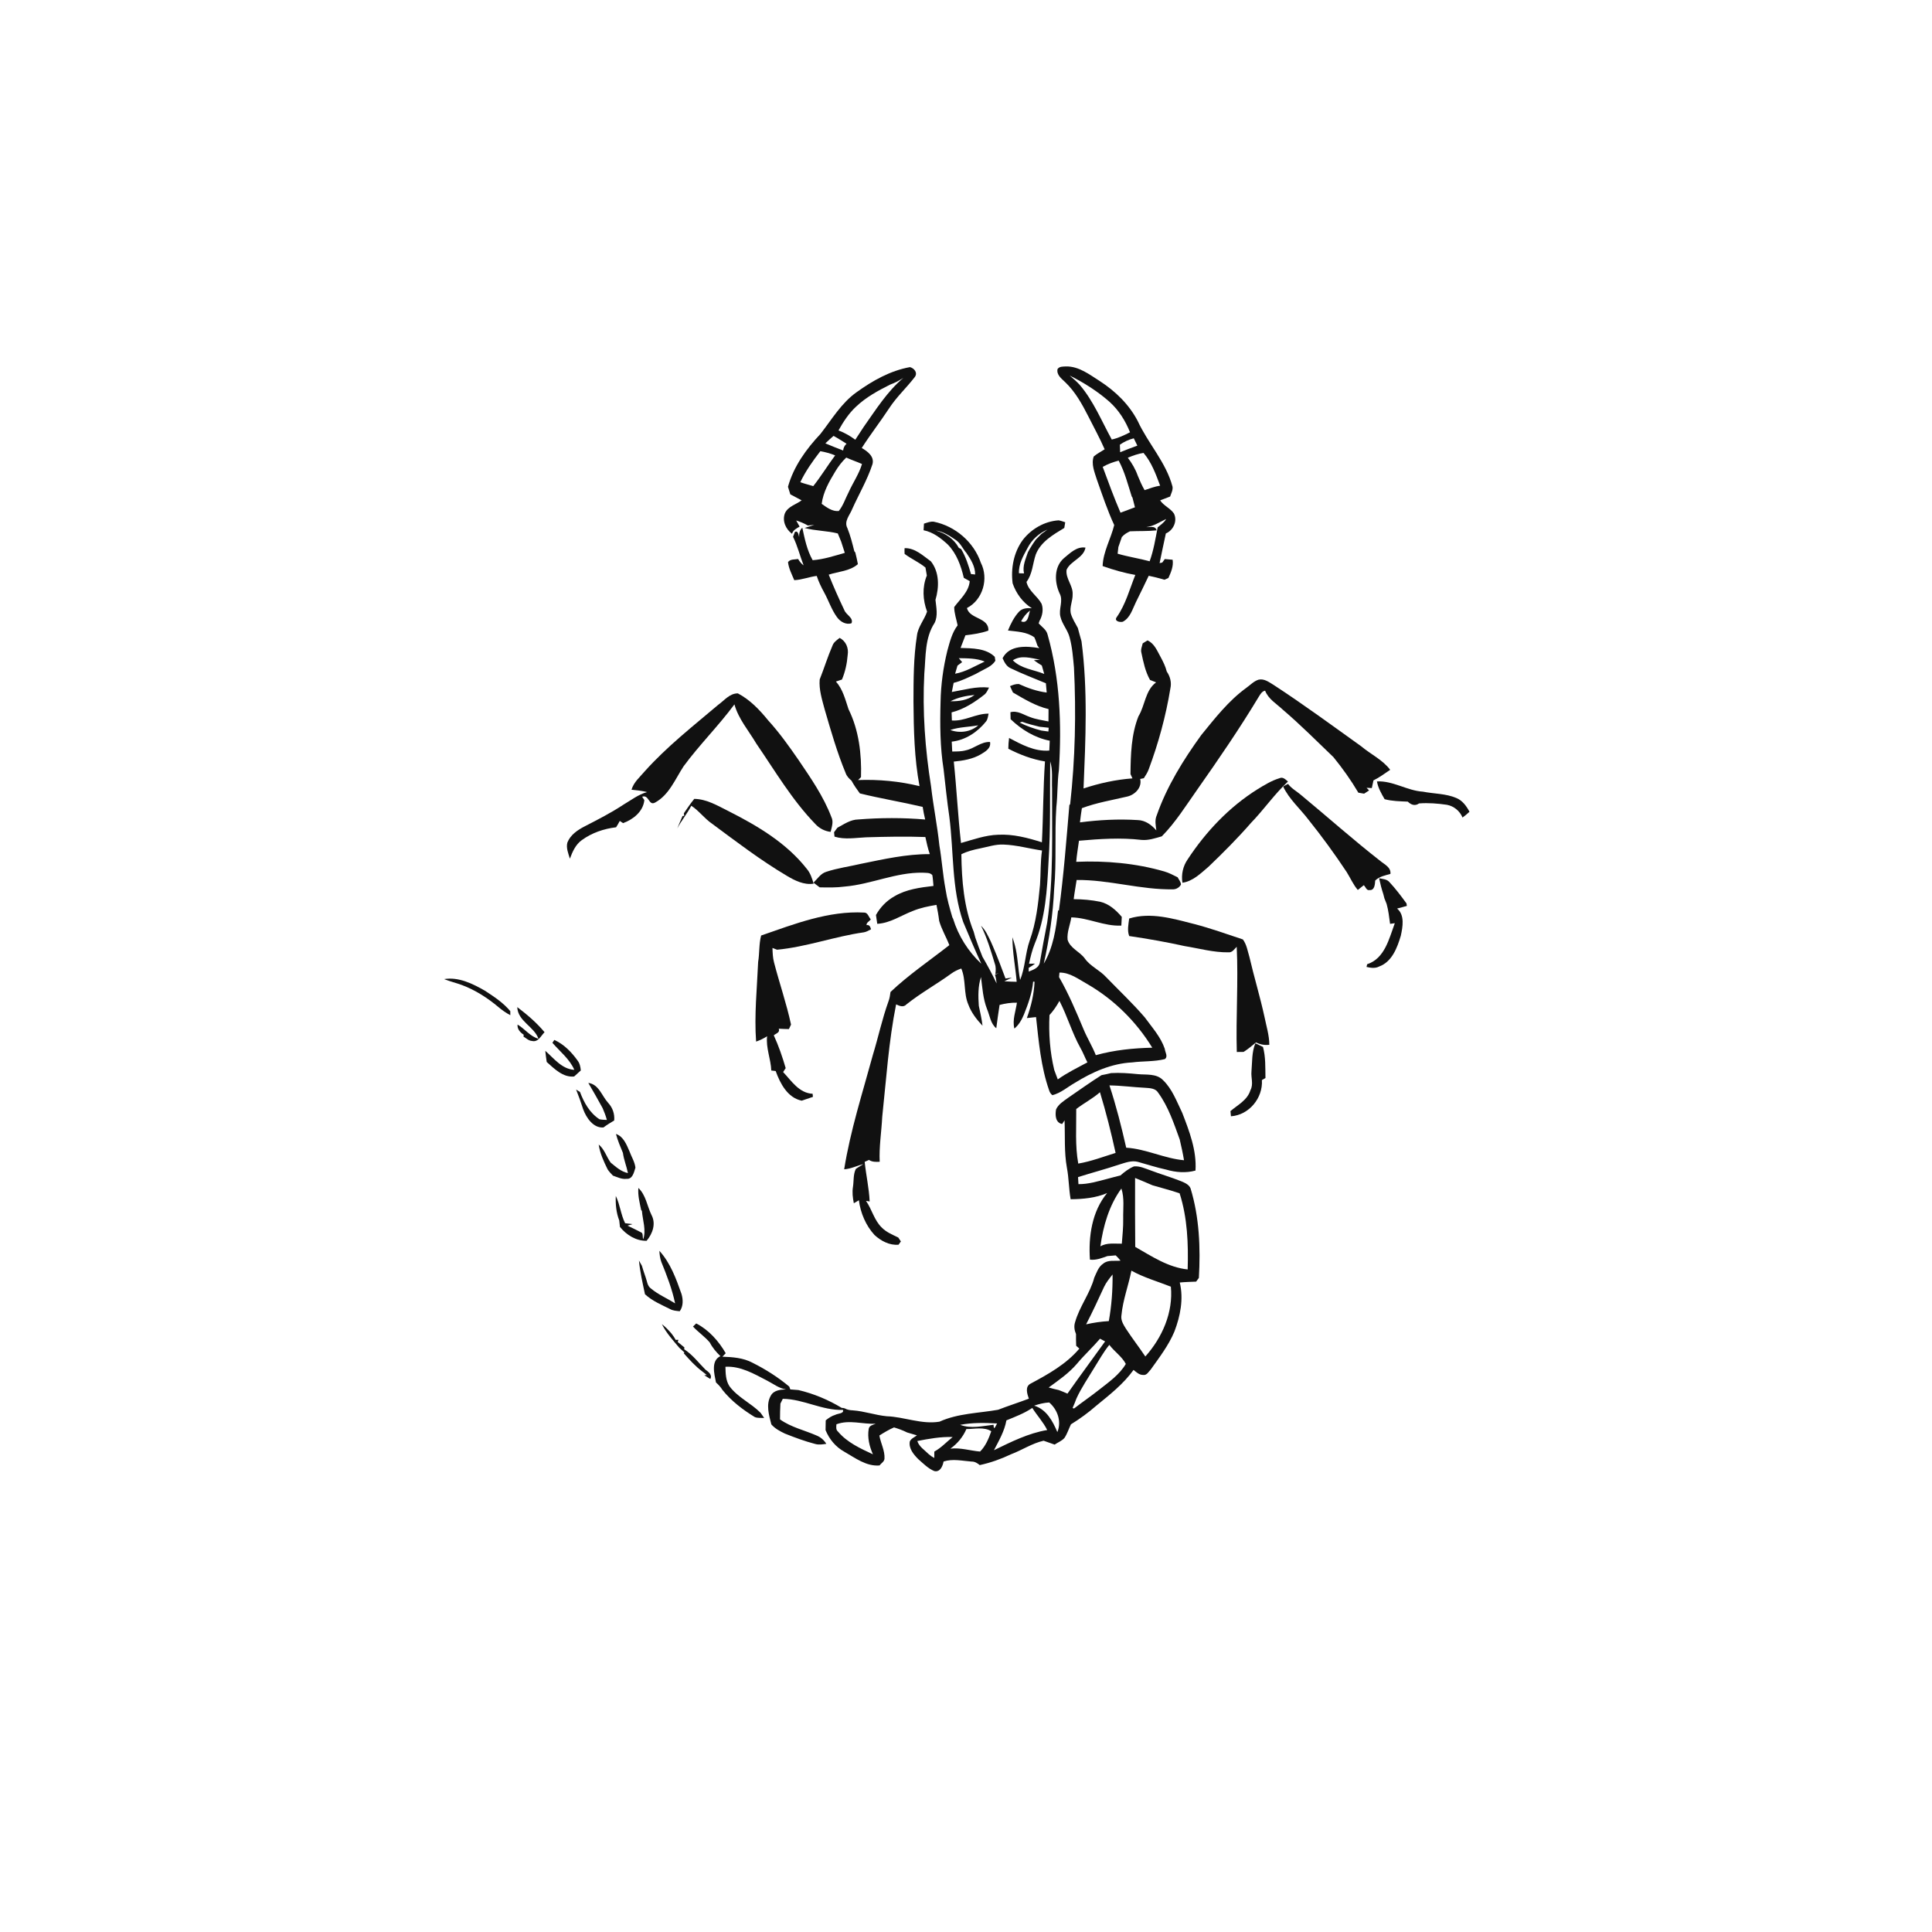 <svg xmlns="http://www.w3.org/2000/svg" width="1024pt" height="1024pt" viewBox="0 0 1024 1024" version="1.1">
<g id="#ffffffff">
<path fill="#ffffff" opacity="0" d=" M 0.00 0.00 L 1024.00 0.00 L 1024.00 1024.00 L 0.00 1024.00 L 0.00 0.00 M 560.50 195.66 C 559.95 198.72 562.54 200.59 564.46 202.45 C 569.95 207.62 573.60 214.33 576.99 220.98 C 579.86 226.68 582.93 232.28 585.49 238.13 C 583.56 239.40 581.47 240.44 579.70 241.94 C 578.26 246.02 580.16 250.29 581.36 254.19 C 584.25 262.28 586.93 270.49 590.56 278.29 C 588.77 285.59 584.68 292.42 584.41 300.02 C 590.05 302.04 595.83 303.66 601.73 304.74 C 598.71 312.28 596.64 320.31 591.92 327.05 C 590.27 329.22 593.57 329.96 595.11 329.53 C 599.06 327.49 600.22 322.87 602.05 319.17 C 604.38 314.54 606.60 309.85 608.85 305.17 C 611.66 305.74 614.43 306.46 617.19 307.27 C 617.71 307.04 618.76 306.58 619.28 306.35 C 620.66 303.29 622.06 300.11 621.51 296.67 C 620.12 296.53 618.74 296.41 617.36 296.32 C 617.03 296.78 616.36 297.70 616.03 298.16 C 615.67 298.23 614.96 298.38 614.61 298.46 C 615.75 293.22 616.73 287.96 617.93 282.74 C 621.90 281.07 624.19 276.13 622.21 272.17 C 620.27 269.34 616.79 268.08 614.90 265.20 C 616.66 264.54 618.43 263.87 620.19 263.18 C 620.74 261.49 621.74 259.80 621.46 257.95 C 618.03 245.02 608.53 235.11 603.02 223.16 C 598.45 214.37 591.21 207.37 582.97 202.02 C 577.48 198.54 571.84 194.09 565.01 194.22 C 563.43 194.32 561.47 194.12 560.50 195.66 M 454.03 207.86 C 445.94 213.59 440.87 222.30 434.88 229.97 C 427.33 237.99 420.61 247.27 417.64 258.02 C 418.06 259.35 418.47 260.68 418.89 262.01 C 420.89 263.06 422.87 264.16 424.89 265.19 C 421.91 267.41 417.66 268.39 416.02 272.04 C 414.50 276.05 416.42 280.44 419.78 282.90 C 420.37 280.96 422.19 280.04 423.81 279.12 C 423.36 278.30 422.45 276.67 422.00 275.86 C 424.14 276.55 426.24 277.39 428.18 278.54 C 429.04 278.45 430.75 278.28 431.60 278.20 C 429.88 278.72 428.16 279.26 426.47 279.84 C 432.24 281.41 438.27 281.27 444.05 282.74 C 444.64 284.17 445.27 285.60 445.83 287.05 C 446.46 289.05 447.11 291.04 447.76 293.03 C 442.16 294.62 436.58 296.49 430.73 296.91 C 427.71 291.60 426.51 285.59 425.24 279.70 C 423.80 280.98 423.49 282.83 423.56 284.67 C 423.26 283.60 423.00 280.97 421.29 281.98 C 421.05 282.61 420.57 283.88 420.34 284.52 C 422.72 289.35 423.98 294.63 425.93 299.65 C 424.68 298.78 423.79 297.55 423.01 296.28 C 421.17 296.64 418.90 296.22 417.66 297.94 C 418.05 301.33 419.68 304.40 420.98 307.50 C 425.05 307.33 428.86 305.74 432.88 305.25 C 433.87 308.30 435.28 311.20 436.82 314.01 C 439.18 318.30 440.69 323.06 443.58 327.06 C 445.28 329.45 448.31 331.32 451.32 330.33 C 452.51 327.45 448.42 325.87 447.53 323.41 C 444.58 317.23 441.78 310.95 439.24 304.58 C 444.44 302.87 450.39 302.78 454.70 299.01 C 454.33 296.92 453.83 294.87 453.33 292.82 L 452.80 292.16 C 451.77 288.01 450.73 283.85 449.12 279.88 C 447.21 276.26 450.43 273.04 451.69 269.80 C 455.25 261.88 459.72 254.30 462.43 246.02 C 463.54 241.94 459.79 239.22 456.75 237.44 C 461.33 230.24 466.60 223.51 471.28 216.38 C 475.19 210.38 480.50 205.51 484.84 199.86 C 486.55 197.61 484.60 195.19 482.30 194.58 C 471.91 196.45 462.50 201.76 454.03 207.86 M 542.07 286.22 C 537.29 292.76 535.70 301.22 536.71 309.17 C 538.58 314.55 542.05 319.31 546.90 322.38 C 544.49 322.21 541.88 322.31 540.11 324.20 C 537.47 327.05 535.71 330.61 534.24 334.18 C 539.00 334.79 544.19 334.85 548.23 337.81 C 548.90 339.21 549.35 340.71 549.86 342.18 C 550.11 342.52 550.59 343.19 550.83 343.52 C 544.15 342.37 535.01 341.75 531.39 348.86 C 532.34 350.99 533.47 353.28 535.77 354.23 C 541.82 357.17 548.13 359.54 554.34 362.14 C 554.50 363.77 554.65 365.41 554.77 367.06 C 549.64 366.43 544.70 364.68 540.02 362.54 C 538.35 362.45 536.82 363.03 535.33 363.67 C 535.84 364.79 536.36 365.91 536.88 367.03 C 542.88 370.52 548.92 374.22 555.75 375.83 C 555.71 378.01 555.72 380.20 555.71 382.39 C 552.43 381.70 549.08 381.28 545.94 380.06 C 542.55 378.89 539.32 376.45 535.55 377.49 C 535.58 378.42 535.63 380.27 535.65 381.19 C 541.43 386.74 548.43 391.03 556.38 392.60 C 556.29 394.33 556.21 396.07 556.15 397.81 C 548.42 398.46 541.43 394.61 534.83 391.13 C 534.60 393.02 534.43 394.93 534.43 396.84 C 540.56 400.00 547.02 402.46 553.86 403.58 C 552.88 417.85 552.96 432.16 552.23 446.44 C 544.75 444.06 536.96 442.01 529.04 442.43 C 522.26 442.63 515.81 445.01 509.35 446.81 C 507.72 432.46 507.03 418.03 505.53 403.66 C 510.43 403.18 515.47 402.36 519.80 399.85 C 522.22 398.39 525.39 396.62 524.74 393.27 C 519.97 393.04 516.39 396.77 511.91 397.68 C 509.57 398.35 507.11 398.29 504.70 398.32 C 504.60 396.57 504.51 394.83 504.44 393.09 C 511.69 392.30 518.11 388.02 522.59 382.43 C 523.56 381.25 523.63 379.66 523.98 378.25 C 517.24 378.15 511.34 382.38 504.52 381.87 C 504.46 380.43 504.42 379.00 504.36 377.58 C 510.98 375.92 516.77 372.12 522.05 367.92 C 523.04 366.95 523.56 365.63 524.21 364.43 C 517.52 363.67 511.02 365.66 504.49 366.77 C 504.80 365.15 505.12 363.54 505.45 361.93 C 509.55 360.94 513.31 358.99 517.12 357.23 C 517.60 356.96 518.57 356.44 519.05 356.17 C 522.04 354.45 525.67 353.29 527.57 350.20 C 527.49 349.68 527.32 348.64 527.24 348.12 C 522.59 343.52 515.23 343.62 509.11 343.42 C 509.96 341.18 510.81 338.94 511.70 336.72 C 515.80 336.21 519.94 335.65 523.85 334.24 C 524.29 327.20 513.84 328.22 512.51 322.26 C 520.97 317.92 524.16 306.59 519.85 298.24 C 516.12 287.23 506.27 278.84 494.95 276.52 C 493.13 276.28 491.41 277.03 489.72 277.54 C 489.67 278.42 489.57 280.17 489.52 281.05 C 494.56 282.03 498.70 285.24 502.39 288.65 C 507.04 293.44 509.35 299.88 510.84 306.27 C 511.88 306.85 512.92 307.43 513.97 308.01 C 513.53 313.63 508.87 317.50 505.75 321.75 C 505.76 325.07 506.93 328.24 507.56 331.45 C 504.56 335.37 503.42 340.23 502.11 344.89 C 499.94 353.76 498.68 362.87 498.52 372.01 C 498.17 383.95 498.26 395.97 500.13 407.80 C 501.10 416.15 501.93 424.53 503.16 432.85 C 505.56 451.42 504.30 470.68 510.49 488.61 C 513.60 496.06 516.75 503.49 520.13 510.82 C 513.17 504.32 507.92 496.00 505.14 486.89 L 504.79 486.26 C 503.34 481.30 501.89 476.33 501.14 471.22 C 499.70 463.55 499.21 455.75 497.89 448.08 C 496.81 437.62 494.67 427.31 493.49 416.87 C 490.33 397.07 488.84 376.98 489.91 356.95 C 490.71 347.90 490.14 338.08 495.36 330.15 C 497.24 326.29 496.23 321.99 495.82 317.94 C 497.82 311.19 497.94 303.31 493.41 297.54 C 489.18 294.52 485.03 290.39 479.45 290.53 C 479.39 291.55 479.39 292.56 479.46 293.58 C 482.98 296.23 487.10 297.99 490.52 300.81 C 490.75 302.22 490.98 303.63 491.24 305.05 C 488.72 311.21 489.08 318.00 491.37 324.17 C 489.89 328.58 486.51 332.22 485.99 336.97 C 484.17 348.53 484.19 360.27 484.16 371.94 C 484.28 386.89 484.60 401.94 487.37 416.67 C 476.75 414.07 465.72 413.04 454.80 413.44 L 456.35 411.92 C 456.72 399.68 455.25 387.00 449.74 375.90 C 448.03 370.80 446.74 365.35 443.06 361.23 C 444.12 360.87 445.19 360.52 446.26 360.17 C 447.99 356.04 448.95 351.59 449.29 347.13 C 449.89 343.46 448.37 339.83 445.03 338.09 C 443.59 339.25 441.90 340.32 441.25 342.16 C 438.69 348.03 436.82 354.19 434.45 360.14 C 434.00 365.54 435.72 370.83 437.09 376.00 C 440.41 387.37 443.66 398.80 448.22 409.76 C 448.78 411.40 450.02 412.66 451.31 413.77 C 452.59 416.14 454.13 418.35 455.74 420.52 C 466.76 423.24 477.98 425.07 489.04 427.67 C 489.40 429.91 489.80 432.15 490.36 434.36 C 478.59 433.35 466.71 433.39 454.94 434.33 C 450.78 434.37 447.34 436.86 443.82 438.73 C 443.23 439.52 442.64 440.32 442.06 441.12 C 442.12 441.70 442.25 442.85 442.31 443.43 C 447.74 445.13 453.47 444.04 459.02 443.79 C 469.50 443.48 479.98 443.26 490.46 443.64 C 491.14 446.69 491.77 449.75 492.82 452.70 C 480.50 452.63 468.41 455.37 456.40 457.82 C 450.26 459.27 443.96 460.08 437.96 462.07 C 434.99 462.95 433.29 465.77 431.17 467.83 C 432.26 468.64 433.35 469.48 434.44 470.31 C 438.89 470.40 443.37 470.49 447.79 469.89 C 461.74 468.69 474.88 462.29 489.01 462.54 C 490.74 462.71 492.89 462.32 494.16 463.85 C 494.49 465.73 494.57 467.64 494.76 469.56 C 487.65 470.41 480.36 471.32 474.09 475.05 C 469.95 477.37 466.57 480.82 464.28 484.98 C 464.51 486.53 464.73 488.08 464.96 489.64 C 471.83 489.30 477.62 485.18 483.88 482.80 C 487.87 481.15 492.12 480.32 496.35 479.60 C 496.92 482.41 497.45 485.23 497.78 488.08 C 499.05 492.58 501.51 496.59 503.17 500.94 C 492.72 509.14 481.65 516.61 471.99 525.77 C 471.77 527.46 471.51 529.17 470.90 530.77 C 467.55 540.05 465.52 549.73 462.63 559.16 C 457.17 579.25 450.72 599.15 447.43 619.75 C 450.98 619.54 454.17 617.85 457.59 617.01 C 456.27 617.88 454.87 618.62 453.60 619.56 C 452.18 622.48 452.58 625.86 452.10 629.01 C 451.61 631.92 451.97 634.86 452.55 637.75 C 453.44 637.21 454.33 636.68 455.22 636.16 C 456.10 642.90 458.89 649.53 463.50 654.57 C 466.92 657.72 471.47 660.16 476.25 659.72 C 476.56 659.29 477.18 658.41 477.49 657.98 C 477.02 657.28 476.55 656.59 476.09 655.90 C 473.04 654.42 469.78 653.11 467.37 650.64 C 463.32 646.75 462.14 640.99 459.00 636.49 L 460.93 636.79 C 460.62 629.73 459.01 622.81 458.30 615.80 C 458.87 615.54 460.01 615.04 460.58 614.78 C 462.27 615.93 464.31 615.87 466.26 615.76 C 465.88 607.78 467.20 599.92 467.60 591.98 C 469.73 572.06 471.01 552.01 474.96 532.33 C 476.73 533.19 478.87 534.09 480.46 532.33 C 487.97 526.34 496.40 521.69 504.16 516.05 C 505.78 514.85 507.61 514.00 509.50 513.33 C 512.10 519.45 510.61 526.36 513.24 532.45 C 514.82 536.73 517.65 540.36 520.75 543.66 C 520.36 540.08 519.51 536.59 518.79 533.09 C 518.44 527.98 518.33 522.77 519.95 517.85 C 520.69 523.56 521.02 529.39 523.15 534.82 C 524.62 538.25 524.96 542.52 528.05 544.99 C 528.54 540.85 529.20 536.74 529.80 532.62 C 532.80 531.86 535.87 531.36 538.99 531.45 C 538.36 535.99 536.48 540.54 537.64 545.17 C 540.02 543.22 541.55 540.50 542.71 537.70 C 544.95 532.09 547.05 526.33 547.59 520.27 C 547.78 520.29 548.15 520.34 548.34 520.36 C 548.02 526.99 546.50 533.38 544.25 539.60 C 545.87 539.42 547.49 539.24 549.12 539.07 C 550.57 552.16 551.69 565.45 556.08 577.96 C 556.38 578.97 556.95 579.81 557.79 580.47 C 562.28 579.33 565.81 576.13 569.77 573.89 C 578.92 568.20 589.17 563.64 600.07 563.10 C 605.83 562.35 611.72 562.76 617.39 561.35 C 619.25 559.97 617.49 557.66 617.35 555.88 C 615.21 549.57 610.60 544.53 606.76 539.23 C 600.33 531.75 593.12 524.98 586.27 517.90 C 582.87 514.16 577.93 512.21 574.98 508.03 C 572.32 504.35 567.24 502.69 565.85 498.10 C 565.42 494.05 567.22 490.19 567.82 486.23 C 576.88 486.40 585.25 491.05 594.33 490.58 C 594.40 489.04 594.48 487.50 594.56 485.96 C 591.51 482.37 587.79 479.02 583.08 477.94 C 578.47 477.01 573.77 476.60 569.08 476.58 C 569.48 473.17 570.14 469.80 570.64 466.41 C 587.89 466.22 604.65 471.69 621.92 471.36 C 623.53 471.30 625.15 470.31 625.92 468.87 C 625.93 467.39 624.78 466.25 624.18 464.98 C 621.87 463.85 619.59 462.60 617.10 461.89 C 601.97 457.51 586.12 456.13 570.42 456.78 C 570.71 453.03 571.39 449.33 571.88 445.61 C 582.88 444.63 594.00 443.88 605.01 445.17 C 608.71 445.51 612.28 444.27 615.79 443.27 C 623.10 435.85 628.60 426.95 634.59 418.47 C 645.92 402.36 657.06 386.10 667.22 369.22 C 668.04 367.92 668.86 366.41 670.53 366.07 C 672.24 370.54 676.63 373.03 679.96 376.18 C 689.27 384.12 697.89 392.81 706.73 401.27 C 711.57 407.22 716.06 413.51 719.96 420.14 C 720.72 420.27 722.24 420.53 723.01 420.66 C 723.67 420.23 724.99 419.37 725.65 418.94 C 725.31 418.59 724.64 417.89 724.31 417.54 C 725.00 417.58 726.40 417.66 727.09 417.70 C 727.36 416.33 727.68 414.99 727.96 413.63 C 731.11 412.09 733.92 409.97 736.83 408.02 C 732.78 402.65 726.51 399.80 721.46 395.54 C 706.08 384.53 690.84 373.31 674.99 362.99 C 672.61 361.55 670.04 359.56 667.08 360.24 C 664.52 361.02 662.66 363.11 660.53 364.61 C 651.14 371.43 643.96 380.68 636.69 389.60 C 627.19 402.75 618.48 416.72 613.10 432.12 C 611.95 434.68 612.56 437.48 612.89 440.14 C 610.39 437.23 607.05 434.78 603.07 434.66 C 592.85 434.02 582.56 434.55 572.40 435.88 C 572.66 433.35 573.03 430.85 573.42 428.35 C 581.21 425.42 589.44 424.09 597.50 422.18 C 601.62 421.23 605.40 417.33 604.32 412.86 C 604.81 412.76 605.78 412.57 606.26 412.47 C 607.22 410.98 608.20 409.48 608.82 407.80 C 613.99 393.93 617.92 379.57 620.31 364.96 C 621.05 361.77 620.24 358.59 618.41 355.94 C 617.74 353.24 616.51 350.75 615.20 348.32 C 613.34 345.03 611.92 341.08 608.21 339.43 C 607.57 339.82 606.30 340.60 605.66 340.99 C 605.29 342.63 604.48 344.30 604.97 346.00 C 606.01 350.92 607.04 355.96 609.54 360.39 C 610.61 360.81 611.69 361.24 612.77 361.67 C 606.95 365.91 606.95 373.89 603.40 379.66 C 599.56 389.35 599.29 400.00 599.18 410.29 C 599.44 410.86 599.96 411.99 600.23 412.56 C 591.40 413.21 582.69 415.12 574.30 417.90 C 575.38 391.91 576.61 365.75 573.22 339.88 C 572.53 337.55 571.91 335.20 571.28 332.85 C 569.92 330.29 568.29 327.82 567.51 325.01 C 566.85 321.61 568.64 318.38 568.52 314.99 C 568.77 310.36 564.72 306.70 565.30 302.01 C 567.48 297.17 574.29 295.81 575.33 290.25 C 570.66 289.52 567.13 293.21 563.83 295.90 C 558.55 300.54 558.87 308.65 561.63 314.56 C 563.74 318.48 560.94 322.86 562.06 326.93 C 562.98 330.85 565.91 333.91 566.91 337.80 C 568.35 343.04 568.73 348.49 569.23 353.88 C 570.41 377.99 569.88 402.20 567.21 426.20 L 566.78 426.76 C 565.20 445.38 563.77 464.03 561.25 482.56 L 560.79 482.58 C 559.74 492.24 558.24 502.25 553.22 510.76 C 556.15 497.70 558.13 484.42 558.73 471.05 C 560.06 456.65 558.90 442.16 559.88 427.75 C 560.62 421.19 560.35 414.56 561.25 408.01 C 562.74 384.06 561.85 359.66 555.27 336.45 C 554.69 333.79 552.25 332.29 550.52 330.42 C 550.63 330.10 550.83 329.46 550.94 329.13 C 552.50 326.42 553.15 323.01 552.07 320.03 C 549.83 315.87 545.14 313.26 544.06 308.43 C 547.27 304.20 547.32 298.74 548.98 293.90 C 551.60 287.14 558.23 283.39 564.10 279.82 C 564.23 279.06 564.47 277.56 564.59 276.81 C 563.41 276.44 562.29 275.98 561.08 275.79 C 553.62 276.28 546.61 280.34 542.07 286.22 M 380.60 373.62 C 367.28 384.90 353.44 395.73 341.76 408.77 C 339.17 411.86 335.86 414.55 334.72 418.58 C 337.47 418.86 340.25 419.10 342.93 419.83 C 338.31 421.10 334.52 424.08 330.46 426.47 C 323.92 430.79 316.93 434.37 309.96 437.95 C 306.19 439.89 302.33 442.46 300.72 446.57 C 299.96 449.47 301.24 452.37 302.05 455.12 C 303.42 451.47 305.04 447.67 308.32 445.32 C 313.62 441.43 320.06 439.24 326.55 438.47 C 327.28 437.40 327.86 436.24 328.49 435.11 C 328.93 435.40 329.81 435.99 330.26 436.28 C 335.66 434.29 340.88 430.14 341.52 424.08 C 341.11 423.49 340.72 422.89 340.35 422.28 C 344.05 420.98 343.76 427.33 347.23 425.36 C 354.66 421.30 357.88 412.92 362.31 406.16 C 370.71 394.75 380.83 384.73 389.26 373.34 C 391.41 381.11 396.85 387.30 400.87 394.13 C 410.84 408.67 419.83 424.05 432.18 436.78 C 434.30 439.08 437.14 440.55 440.25 440.91 C 440.83 438.34 441.91 435.61 440.65 433.06 C 436.49 422.13 429.78 412.45 423.26 402.84 C 418.26 395.58 413.12 388.38 407.18 381.85 C 402.61 376.24 397.55 370.89 391.07 367.50 C 386.66 367.49 383.89 371.29 380.60 373.62 M 666.46 418.35 C 651.53 427.70 639.15 440.78 629.51 455.45 C 626.99 459.06 626.02 463.53 626.71 467.87 C 632.29 467.09 636.39 462.88 640.50 459.43 C 648.33 451.95 655.99 444.26 663.10 436.10 C 669.91 429.07 675.47 420.92 682.65 414.24 C 681.37 413.17 679.98 411.60 678.15 412.47 C 673.95 413.74 670.17 416.07 666.46 418.35 M 729.82 414.16 C 730.38 417.60 732.17 420.61 733.88 423.59 C 737.88 424.66 742.04 424.70 746.16 424.88 C 747.91 426.60 749.97 427.35 752.14 425.83 C 757.07 425.46 762.02 425.85 766.91 426.56 C 770.59 427.26 773.74 429.83 775.17 433.31 C 776.48 432.39 777.68 431.33 778.86 430.25 C 777.25 427.23 775.14 424.27 771.85 422.94 C 766.27 420.57 760.05 420.76 754.18 419.60 C 745.75 419.07 738.40 413.75 729.82 414.16 M 680.08 416.85 C 683.27 423.62 689.12 428.63 693.59 434.54 C 700.73 443.45 707.46 452.69 713.77 462.21 C 715.76 465.36 717.20 468.86 719.67 471.70 C 720.71 470.85 721.76 470.01 722.82 469.18 C 723.78 469.93 724.24 472.15 725.88 471.76 C 728.58 472.01 728.76 468.64 728.89 466.70 C 731.08 464.54 734.11 464.01 736.95 463.19 C 737.34 459.67 733.81 458.20 731.56 456.30 C 717.18 445.08 703.56 432.93 689.51 421.31 C 687.24 419.35 684.49 417.94 682.69 415.48 C 682.04 415.82 680.73 416.51 680.08 416.85 M 362.45 431.08 C 362.50 431.41 362.59 432.07 362.64 432.40 L 361.76 432.51 C 360.82 434.69 359.84 436.85 358.98 439.06 C 361.18 434.89 364.23 431.25 366.41 427.07 C 370.51 429.73 373.37 433.86 377.43 436.60 C 390.33 446.17 403.14 455.95 416.98 464.16 C 421.27 466.72 426.08 469.15 431.25 468.37 C 430.42 465.56 429.50 462.70 427.56 460.44 C 416.77 446.72 401.43 437.66 386.08 429.89 C 380.35 427.04 374.56 423.51 367.97 423.42 C 365.98 425.86 364.22 428.47 362.45 431.08 M 730.96 465.49 C 731.56 468.32 732.26 471.15 733.19 473.91 C 733.33 474.46 733.61 475.56 733.75 476.10 C 734.14 477.10 734.53 478.11 734.94 479.12 C 735.92 482.56 736.27 486.12 736.77 489.66 C 737.40 489.57 738.66 489.40 739.28 489.31 C 736.25 497.45 733.99 508.01 724.61 511.07 C 724.53 511.42 724.37 512.14 724.29 512.50 C 726.51 512.99 728.86 513.39 730.99 512.26 C 737.77 509.79 740.56 502.34 742.45 495.99 C 743.47 491.33 744.66 485.01 740.49 481.55 C 742.20 481.08 743.92 480.60 745.66 480.16 C 745.61 479.84 745.52 479.18 745.48 478.85 C 742.63 474.94 739.72 471.06 736.42 467.53 C 735.08 465.92 732.81 465.93 730.96 465.49 M 403.42 495.84 C 402.21 500.43 402.61 505.21 401.83 509.86 C 401.23 523.91 399.73 537.99 400.75 552.06 C 402.80 551.36 404.76 550.41 406.59 549.23 C 405.86 555.38 408.56 561.27 408.80 567.39 C 409.38 567.46 410.54 567.59 411.12 567.66 C 413.49 574.23 417.42 581.86 424.93 583.38 C 426.91 582.70 428.90 582.07 430.87 581.36 C 430.83 580.95 430.75 580.13 430.70 579.72 C 423.51 579.38 419.52 572.90 415.07 568.21 C 415.41 567.69 416.09 566.65 416.43 566.13 C 414.70 560.20 412.70 554.35 410.12 548.74 C 411.20 547.75 413.55 547.35 412.77 545.23 C 414.55 545.34 416.34 545.41 418.14 545.43 C 418.50 544.63 418.88 543.83 419.26 543.05 C 416.88 531.91 413.11 521.14 410.26 510.12 C 409.58 507.61 409.51 505.00 409.42 502.43 C 410.03 502.67 411.25 503.14 411.86 503.37 C 427.47 501.90 442.36 496.34 457.86 494.15 C 459.24 493.92 460.44 493.17 461.67 492.54 C 461.32 491.30 460.81 489.99 459.30 490.35 C 459.12 488.98 460.85 488.27 461.54 487.29 C 460.44 486.11 459.95 483.63 458.04 483.68 C 439.09 482.66 421.01 489.76 403.42 495.84 M 598.49 486.83 C 598.11 489.92 597.36 493.09 598.50 496.12 C 608.34 497.56 618.15 499.29 627.86 501.44 C 635.56 502.68 643.19 504.86 651.05 504.75 C 653.11 504.98 654.21 503.06 655.48 501.81 C 656.40 520.39 654.99 538.99 655.53 557.57 C 656.43 557.56 658.24 557.54 659.15 557.53 C 661.48 556.04 663.60 554.26 665.73 552.50 C 667.91 553.63 670.31 554.05 672.76 553.76 C 672.75 548.73 671.20 543.93 670.22 539.05 C 667.90 528.34 664.68 517.85 662.21 507.18 C 661.26 504.04 660.75 500.58 658.75 497.92 C 650.23 495.09 641.77 492.05 633.08 489.78 C 621.88 486.94 609.95 483.30 598.49 486.83 M 235.39 518.94 C 238.49 520.20 241.77 520.96 244.91 522.12 C 251.97 524.78 258.38 528.91 264.15 533.74 C 266.09 535.41 268.21 536.87 270.48 538.07 C 270.47 537.53 270.46 536.47 270.46 535.93 C 266.75 531.45 261.82 528.25 257.01 525.09 C 250.53 521.37 243.05 517.68 235.39 518.94 M 274.16 533.79 C 274.44 541.28 283.11 544.05 285.41 550.58 C 280.92 549.31 278.19 545.31 274.31 543.03 C 274.09 545.47 275.69 547.18 277.59 548.44 C 277.56 548.68 277.49 549.16 277.45 549.40 C 278.90 550.26 280.19 551.64 281.98 551.73 C 285.23 552.55 286.73 548.96 288.62 547.09 C 284.43 542.03 279.37 537.74 274.16 533.79 M 293.80 551.18 C 293.55 551.56 293.03 552.32 292.78 552.70 C 296.79 557.33 301.91 561.31 304.40 567.03 C 297.82 566.68 293.58 560.94 289.01 556.95 C 289.21 558.92 289.48 560.89 289.77 562.87 C 293.83 566.47 298.41 571.18 304.30 570.57 C 305.46 569.48 306.64 568.41 307.84 567.36 C 307.67 565.45 307.28 563.54 306.06 562.02 C 302.87 557.56 298.85 553.47 293.80 551.18 M 663.30 567.94 C 662.99 571.24 664.47 574.69 662.75 577.83 C 661.16 583.09 656.04 585.61 652.17 588.91 C 652.24 589.60 652.37 590.96 652.43 591.65 C 662.02 591.01 669.46 581.94 668.83 572.46 C 669.30 572.19 670.25 571.64 670.72 571.37 C 670.60 565.87 670.88 560.27 669.41 554.90 C 668.05 554.26 666.71 553.62 665.38 552.98 C 663.39 557.71 663.74 562.93 663.30 567.94 M 588.90 568.76 C 587.22 569.20 585.50 569.52 583.81 569.86 C 577.75 573.70 571.93 577.87 566.02 581.93 C 563.68 583.65 560.99 585.25 559.74 588.00 C 559.21 590.92 559.32 595.05 562.96 595.75 C 563.28 595.27 563.92 594.30 564.24 593.81 C 564.57 602.18 563.97 610.64 565.48 618.93 C 566.54 624.44 566.47 630.09 567.46 635.62 C 573.99 635.57 580.73 634.96 586.80 632.35 C 578.74 642.05 576.84 655.41 577.69 667.63 C 580.92 668.04 583.96 666.80 586.95 665.75 C 588.41 665.62 589.88 665.49 591.35 665.38 C 592.26 666.25 593.11 667.18 593.91 668.17 C 590.87 668.50 587.33 667.61 584.76 669.73 C 582.17 671.41 581.23 674.52 579.99 677.18 C 577.75 685.56 572.13 692.50 569.80 700.84 C 569.13 702.91 569.46 705.10 570.31 707.08 C 570.30 709.14 570.29 711.22 570.40 713.30 C 570.82 713.67 571.66 714.42 572.08 714.79 C 565.18 722.99 555.62 728.34 546.30 733.32 C 543.11 734.88 544.42 738.75 545.31 741.33 C 539.91 743.37 534.40 745.12 529.01 747.21 C 518.61 749.04 507.71 749.08 497.94 753.52 C 488.51 755.09 479.36 750.97 469.99 750.64 C 463.95 750.07 458.15 747.96 452.08 747.52 C 450.56 747.46 449.05 747.23 447.73 746.46 L 446.95 746.27 L 446.13 746.21 C 439.00 741.90 431.31 738.67 423.19 736.76 C 421.75 736.63 420.31 736.52 418.89 736.42 C 418.75 736.04 418.45 735.29 418.31 734.91 C 412.37 729.93 405.73 725.73 398.79 722.26 C 393.90 719.66 388.31 719.27 382.88 719.08 C 383.47 718.45 384.06 717.84 384.65 717.24 C 380.90 710.78 375.71 704.90 369.01 701.45 C 368.58 701.86 367.73 702.69 367.30 703.10 C 370.09 706.09 373.53 708.40 376.19 711.53 C 377.59 714.28 379.61 716.64 381.83 718.78 C 376.66 721.23 378.61 728.22 379.48 732.72 C 380.75 733.90 382.00 735.16 382.90 736.68 C 387.62 742.55 393.63 747.15 400.02 751.05 C 401.58 751.72 403.36 751.45 405.03 751.54 C 404.39 750.61 403.75 749.68 403.09 748.79 C 397.98 743.63 390.97 740.63 386.60 734.69 C 384.63 731.65 384.58 727.90 384.50 724.42 C 392.49 723.94 399.61 728.15 406.45 731.68 C 409.78 733.36 412.79 735.84 416.59 736.42 C 413.68 736.50 410.18 736.83 408.59 739.64 C 405.82 744.35 407.58 750.03 408.82 754.95 C 410.76 757.19 413.39 758.58 416.03 759.84 C 421.27 761.92 426.57 763.90 432.03 765.32 C 433.98 765.89 436.01 765.55 437.97 765.26 C 436.73 763.25 434.91 761.69 432.73 760.82 C 426.29 758.01 419.22 756.46 413.42 752.31 C 413.42 749.51 413.48 746.72 413.64 743.93 C 413.96 743.30 414.59 742.03 414.90 741.40 C 425.84 741.51 435.79 747.67 446.76 747.27 C 447.56 749.26 443.96 749.17 442.77 749.87 C 440.85 750.44 439.18 751.55 437.65 752.82 C 437.60 754.53 437.56 756.25 437.56 757.98 C 439.53 762.83 442.95 766.94 447.56 769.48 C 453.29 772.75 459.20 777.31 466.16 776.72 C 467.03 775.53 468.72 774.71 468.80 773.09 C 469.04 768.82 466.80 764.98 466.09 760.86 C 468.58 759.25 471.14 757.74 473.86 756.55 C 476.22 757.29 478.57 758.10 480.79 759.24 C 482.51 759.77 484.24 760.27 485.99 760.77 C 484.69 761.78 482.84 762.44 482.20 764.06 C 481.60 767.78 484.24 770.90 486.68 773.36 C 489.32 775.65 491.89 778.34 495.16 779.69 C 498.26 780.45 499.68 777.07 500.11 774.63 C 504.96 773.06 510.01 774.29 514.95 774.66 C 516.62 774.61 518.03 775.49 519.28 776.53 C 524.99 775.30 530.55 773.32 535.82 770.81 C 541.68 768.61 546.97 765.01 553.13 763.61 C 555.08 764.29 557.02 764.97 558.98 765.67 C 560.70 764.48 562.78 763.75 564.18 762.14 C 565.67 759.91 566.45 757.32 567.62 754.93 C 572.34 752.02 576.84 748.74 581.02 745.08 C 588.09 739.30 595.44 733.57 600.80 726.08 C 602.31 727.30 603.87 728.83 605.98 728.75 C 607.83 729.02 608.80 727.00 609.91 725.89 C 614.48 719.45 619.38 713.11 622.45 705.78 C 625.59 697.56 627.41 688.46 625.30 679.75 C 628.19 679.47 631.08 679.42 633.98 679.29 C 634.34 678.79 635.07 677.80 635.43 677.30 C 636.33 661.40 635.69 645.21 631.03 629.89 C 630.19 627.80 627.98 626.92 626.08 626.10 C 620.72 623.95 615.16 622.36 609.77 620.30 C 606.94 619.33 604.08 617.91 601.01 618.22 C 598.36 619.33 596.00 621.11 593.86 623.01 C 591.50 623.57 589.17 624.22 586.83 624.84 C 581.84 626.13 576.81 627.68 571.60 627.62 C 571.51 626.37 571.44 625.12 571.39 623.89 C 578.66 621.58 586.06 619.64 593.30 617.21 C 596.44 616.26 599.74 614.94 603.07 615.80 C 608.06 617.18 612.99 618.81 618.06 619.90 C 623.12 621.38 628.49 621.84 633.63 620.42 C 634.33 609.81 630.38 599.60 626.63 589.87 C 623.70 583.85 621.32 577.18 616.39 572.46 C 612.87 568.88 607.58 569.76 603.06 569.32 C 598.35 568.85 593.63 568.48 588.90 568.76 M 311.82 573.97 C 314.41 578.41 316.99 582.85 319.42 587.37 C 320.30 589.39 321.08 591.46 321.66 593.59 C 320.34 593.51 319.01 593.53 317.73 593.23 C 312.56 589.88 309.52 584.40 307.41 578.77 C 306.72 578.34 306.04 577.92 305.35 577.49 C 306.72 580.91 307.95 584.38 309.07 587.88 C 310.74 592.41 314.43 597.99 319.83 597.58 C 321.64 596.22 323.58 595.04 325.53 593.88 C 325.86 590.41 324.70 587.08 322.34 584.54 C 319.00 580.91 317.44 574.69 311.82 573.97 M 326.47 601.02 C 327.39 604.48 328.79 607.78 330.17 611.08 C 330.64 614.73 332.11 618.15 332.82 621.76 C 329.18 621.02 326.47 618.48 323.69 616.23 C 321.42 613.13 320.39 609.10 317.32 606.63 C 318.00 611.32 320.00 615.59 322.06 619.80 C 322.85 621.02 323.86 622.08 324.89 623.12 C 327.21 623.89 329.53 625.13 332.06 624.81 C 335.34 625.09 336.02 621.27 336.79 618.88 C 336.44 615.79 334.68 613.11 333.64 610.24 C 332.10 606.69 330.46 602.37 326.47 601.02 M 338.35 629.64 C 338.00 633.60 339.03 637.46 339.82 641.31 L 340.23 641.84 C 340.63 646.76 342.59 652.04 340.92 656.83 C 340.46 655.70 340.94 654.39 340.19 653.39 C 337.69 652.04 335.11 650.85 332.56 649.62 C 333.23 649.42 334.55 649.01 335.22 648.81 C 334.24 648.69 332.30 648.45 331.33 648.33 C 329.03 643.73 328.64 638.47 326.38 633.86 C 326.19 638.25 326.61 642.75 328.21 646.88 C 328.33 648.01 328.46 649.15 328.59 650.30 C 331.99 654.53 337.15 657.77 342.72 657.65 C 345.90 653.84 347.81 648.59 345.28 643.90 C 342.97 639.15 342.35 633.42 338.35 629.64 M 349.48 662.95 C 349.59 664.93 349.82 666.94 350.51 668.83 C 353.42 675.97 356.23 683.24 357.82 690.81 C 353.60 688.14 348.90 686.19 345.05 682.96 C 343.02 681.58 342.97 678.95 342.16 676.86 C 341.44 674.87 340.81 672.86 340.20 670.84 C 339.81 670.16 339.04 668.79 338.66 668.11 C 339.22 674.14 340.61 680.05 341.85 685.97 C 345.68 689.53 350.55 691.53 355.16 693.84 C 356.72 694.71 358.52 694.79 360.27 694.99 C 362.20 692.33 362.10 688.86 361.21 685.83 C 358.36 677.73 355.35 669.41 349.48 662.95 M 350.81 701.82 C 353.13 706.52 356.71 710.40 360.06 714.37 C 360.93 715.21 361.82 716.01 362.74 716.82 L 362.42 717.28 C 365.44 720.69 368.50 724.10 372.16 726.85 C 372.77 727.33 373.99 728.29 374.60 728.77 L 373.27 728.90 C 374.35 729.54 375.42 730.20 376.49 730.89 C 377.67 728.65 375.45 727.09 373.89 725.93 C 370.23 722.25 367.03 717.97 362.62 715.14 C 362.65 714.90 362.72 714.41 362.75 714.17 C 361.54 713.22 360.38 712.23 359.21 711.27 L 359.58 710.13 C 359.22 710.14 358.48 710.15 358.11 710.16 C 357.49 708.95 356.72 707.86 355.90 706.81 C 354.35 705.00 352.70 703.27 350.81 701.82 Z" />
<path fill="#ffffff" opacity="0" d=" M 566.94 199.05 C 574.50 202.82 581.70 207.36 588.04 212.95 C 592.95 217.34 596.51 223.03 598.93 229.12 C 595.83 230.70 592.67 232.21 589.26 232.96 C 583.86 223.14 579.59 212.55 572.24 203.95 C 570.60 202.17 568.80 200.58 566.94 199.05 Z" />
<path fill="#ffffff" opacity="0" d=" M 471.82 203.83 C 474.31 202.95 476.63 201.68 478.84 200.25 C 470.24 207.48 464.27 217.10 457.84 226.17 C 456.32 228.46 454.82 230.76 453.32 233.07 C 450.59 231.03 447.61 229.34 444.42 228.14 C 446.95 223.59 449.83 219.16 453.66 215.60 C 458.92 210.57 465.37 207.06 471.82 203.83 Z" />
<path fill="#ffffff" opacity="0" d=" M 437.46 234.99 C 438.86 233.63 440.31 232.31 441.80 231.03 C 444.16 232.30 446.38 233.79 448.68 235.18 C 447.63 236.13 447.03 237.33 446.88 238.77 C 443.70 237.61 440.59 236.27 437.46 234.99 Z" />
<path fill="#ffffff" opacity="0" d=" M 593.55 235.70 C 595.79 234.15 598.27 232.98 600.92 232.31 C 601.54 233.60 602.19 234.89 602.82 236.19 C 599.76 237.31 596.71 238.45 593.70 239.68 C 593.66 238.69 593.59 236.70 593.55 235.70 Z" />
<path fill="#ffffff" opacity="0" d=" M 424.18 255.57 C 426.99 249.68 430.81 244.28 434.80 239.14 C 437.48 239.61 440.12 240.33 442.65 241.36 C 438.66 246.70 435.20 252.42 431.05 257.65 C 428.75 256.95 426.42 256.40 424.18 255.57 Z" />
<path fill="#ffffff" opacity="0" d=" M 597.77 242.61 C 600.45 241.47 603.20 240.50 606.09 240.05 C 610.36 245.05 612.62 251.35 614.90 257.42 C 612.04 257.82 609.37 258.90 606.66 259.79 C 605.22 257.32 604.10 254.69 603.01 252.06 C 601.81 248.64 599.95 245.50 597.77 242.61 Z" />
<path fill="#ffffff" opacity="0" d=" M 442.77 249.80 C 444.37 247.14 446.27 244.66 448.53 242.52 C 451.26 243.78 454.13 244.71 456.88 245.93 C 455.29 251.25 452.07 255.84 449.81 260.86 C 448.07 264.20 446.95 267.91 444.56 270.86 C 441.11 271.18 438.17 268.93 435.51 267.05 C 436.31 260.74 439.53 255.15 442.77 249.80 Z" />
<path fill="#ffffff" opacity="0" d=" M 584.46 247.46 C 587.10 245.94 589.98 244.91 592.92 244.13 C 596.15 250.10 597.79 256.72 599.84 263.15 L 600.22 263.70 C 600.64 265.42 601.10 267.14 601.55 268.87 C 598.98 269.79 596.44 270.78 593.89 271.74 C 590.46 263.76 587.46 255.61 584.46 247.46 Z" />
<path fill="#ffffff" opacity="0" d=" M 607.61 279.36 C 611.47 278.91 614.66 276.68 618.09 275.08 C 617.06 276.99 615.17 278.13 613.59 279.51 C 612.42 285.54 611.45 291.69 609.34 297.48 C 603.72 295.96 597.94 295.12 592.36 293.47 C 592.46 292.58 592.67 290.80 592.77 289.92 C 593.42 288.10 594.04 286.27 594.67 284.45 L 594.93 284.37 C 595.94 283.06 597.45 282.36 598.88 281.61 C 603.59 281.39 608.32 281.61 613.01 281.11 C 612.33 278.40 609.48 279.60 607.61 279.36 Z" />
<path fill="#ffffff" opacity="0" d=" M 495.95 281.18 C 499.98 281.71 503.42 284.03 506.70 286.28 C 509.15 288.00 510.30 290.87 512.22 293.08 C 514.54 296.49 516.90 300.21 516.85 304.49 C 516.30 304.43 515.19 304.32 514.64 304.26 C 513.34 299.69 511.89 295.14 509.45 291.04 C 509.13 290.87 508.50 290.52 508.18 290.35 C 505.64 285.61 501.03 282.58 495.95 281.18 Z" />
<path fill="#ffffff" opacity="0" d=" M 544.66 290.39 C 546.87 286.05 550.68 282.62 555.15 280.71 C 554.11 281.49 553.06 282.25 551.99 282.98 C 551.00 283.99 550.02 285.00 549.02 285.99 C 547.46 288.13 546.06 290.37 544.81 292.70 C 543.62 296.32 541.83 300.00 542.75 303.91 C 542.08 303.89 540.73 303.86 540.06 303.84 C 539.85 298.89 542.38 294.59 544.66 290.39 Z" />
<path fill="#ffffff" opacity="0" d=" M 541.21 329.31 C 542.40 327.12 543.93 325.11 545.92 323.59 C 545.15 326.02 544.92 330.86 541.21 329.31 Z" />
<path fill="#ffffff" opacity="0" d=" M 508.20 348.85 C 512.81 348.93 517.56 348.86 521.91 350.63 C 516.77 352.99 511.89 356.09 506.23 357.09 C 506.62 355.65 507.05 354.22 507.49 352.79 C 508.11 352.33 509.34 351.41 509.96 350.94 C 509.52 350.42 508.64 349.37 508.20 348.85 Z" />
<path fill="#ffffff" opacity="0" d=" M 536.83 349.98 C 541.22 347.04 546.52 348.83 551.26 349.65 C 550.44 349.72 548.80 349.86 547.99 349.93 C 549.33 350.92 550.73 351.85 552.18 352.72 C 552.58 354.22 553.01 355.72 553.47 357.21 C 547.91 354.92 541.23 354.45 536.83 349.98 Z" />
<path fill="#ffffff" opacity="0" d=" M 503.79 371.67 C 507.71 369.62 512.16 368.76 516.53 368.33 C 512.95 371.12 508.20 371.78 503.79 371.67 Z" />
<path fill="#ffffff" opacity="0" d=" M 540.46 382.99 C 540.79 382.88 541.45 382.67 541.78 382.56 C 544.74 383.70 547.84 384.38 550.91 385.18 C 552.54 385.36 554.19 385.55 555.83 385.72 C 555.79 386.22 555.71 387.22 555.67 387.72 C 554.42 387.54 553.19 387.37 551.95 387.21 C 547.99 386.18 544.11 384.86 540.46 382.99 Z" />
<path fill="#ffffff" opacity="0" d=" M 503.69 386.91 C 508.45 385.27 513.57 385.36 518.49 384.43 C 514.53 388.01 508.57 388.76 503.69 386.91 Z" />
<path fill="#ffffff" opacity="0" d=" M 556.62 403.53 C 558.11 408.19 557.39 413.19 557.62 418.00 C 557.52 441.65 558.48 465.43 555.05 488.90 C 553.63 496.07 552.32 503.26 551.07 510.46 C 550.41 513.12 547.48 514.04 545.24 514.97 C 545.23 514.47 545.22 513.47 545.22 512.97 C 546.40 512.31 547.55 511.59 548.60 510.73 C 547.80 510.75 546.20 510.79 545.40 510.81 C 546.18 507.24 547.03 503.67 548.39 500.27 C 554.13 486.61 555.00 471.56 555.73 456.94 C 556.91 439.16 556.41 421.33 556.62 403.53 Z" />
<path fill="#ffffff" opacity="0" d=" M 519.43 449.68 C 523.57 448.86 527.67 447.42 531.95 447.64 C 538.83 447.88 545.50 449.80 552.29 450.79 C 551.40 456.81 551.66 462.92 551.23 468.98 C 550.29 478.93 549.18 488.99 545.78 498.45 C 543.38 505.25 543.43 512.67 540.69 519.37 C 539.49 513.30 539.51 507.05 537.92 501.06 C 537.49 499.60 537.12 498.15 536.60 496.74 C 536.60 504.67 538.20 512.48 538.86 520.37 C 536.67 520.35 534.48 520.25 532.30 520.09 C 533.31 519.60 535.34 518.64 536.36 518.16 C 535.22 518.33 534.08 518.49 532.94 518.63 C 530.81 513.02 528.77 507.38 526.39 501.88 C 525.94 500.89 525.51 499.91 525.10 498.93 C 523.67 496.00 522.34 492.94 519.95 490.65 C 523.18 497.04 525.17 503.94 527.27 510.77 C 527.92 512.57 527.82 514.47 527.55 516.35 L 529.40 515.66 C 528.72 515.99 528.05 516.33 527.38 516.68 C 527.83 518.17 528.11 519.70 528.23 521.26 C 525.95 516.42 523.41 511.72 520.72 507.09 C 519.35 503.73 518.08 500.34 516.93 496.91 C 516.64 495.89 516.37 494.88 516.10 493.88 C 510.86 480.88 509.73 466.65 509.54 452.77 C 512.64 451.20 516.03 450.37 519.43 449.68 Z" />
<path fill="#ffffff" opacity="0" d=" M 561.32 517.88 C 561.38 517.28 561.49 516.08 561.54 515.48 C 567.16 515.42 571.76 519.08 576.46 521.67 C 590.46 529.78 602.28 541.51 610.73 555.30 C 600.66 555.53 590.54 556.55 580.81 559.26 C 578.93 554.50 576.20 550.15 574.26 545.43 C 570.33 536.08 566.39 526.68 561.32 517.88 Z" />
<path fill="#ffffff" opacity="0" d=" M 561.52 530.49 C 565.73 538.59 568.20 547.45 572.65 555.42 C 574.07 557.89 575.03 560.57 576.36 563.08 C 571.04 565.94 565.56 568.59 560.64 572.11 C 560.01 570.44 559.41 568.78 558.78 567.13 C 556.49 557.61 555.76 547.76 556.25 538.00 C 558.32 535.73 560.07 533.20 561.52 530.49 Z" />
<path fill="#ffffff" opacity="0" d=" M 588.03 575.29 C 594.36 575.37 600.63 576.25 606.95 576.55 C 609.41 576.72 612.48 576.78 613.89 579.20 C 619.27 586.60 622.17 595.41 625.27 603.93 C 626.13 607.57 626.93 611.24 627.55 614.95 C 617.07 614.03 607.40 608.93 596.91 608.30 C 594.39 597.19 591.60 586.11 588.03 575.29 Z" />
<path fill="#ffffff" opacity="0" d=" M 570.43 587.80 C 574.50 584.66 579.13 582.31 583.00 578.90 C 586.22 589.49 588.92 600.25 591.29 611.07 C 584.74 613.09 578.29 615.58 571.50 616.72 C 569.76 607.19 570.52 597.43 570.43 587.80 Z" />
<path fill="#ffffff" opacity="0" d=" M 601.62 624.34 C 604.72 625.55 607.75 626.93 610.82 628.22 C 615.61 629.64 620.48 630.85 625.22 632.48 C 629.39 645.49 629.88 659.28 629.49 672.83 C 619.19 671.76 610.46 665.88 601.70 660.88 C 601.59 648.70 601.58 636.52 601.62 624.34 Z" />
<path fill="#ffffff" opacity="0" d=" M 583.23 660.59 C 584.70 649.78 587.86 638.85 594.36 629.94 C 596.05 635.12 595.21 640.62 595.32 645.97 C 595.40 650.38 594.93 654.77 594.59 659.18 C 590.78 659.25 586.68 658.54 583.23 660.59 Z" />
<path fill="#ffffff" opacity="0" d=" M 599.66 673.47 C 606.27 677.14 613.57 679.20 620.58 681.96 C 621.89 695.61 616.01 708.93 607.05 718.97 C 603.70 713.96 599.98 709.20 596.70 704.14 C 595.39 702.00 593.90 699.65 594.40 697.02 C 595.16 688.97 598.12 681.36 599.66 673.47 Z" />
<path fill="#ffffff" opacity="0" d=" M 585.16 682.12 C 586.31 679.69 588.02 677.59 589.69 675.50 C 589.76 683.78 589.18 692.07 587.69 700.21 C 583.64 700.45 579.62 701.02 575.66 701.93 C 579.03 695.42 582.10 688.77 585.16 682.12 Z" />
<path fill="#ffffff" opacity="0" d=" M 583.04 709.54 C 583.71 709.90 585.06 710.61 585.73 710.97 C 579.12 720.22 572.30 729.33 565.78 738.65 C 564.25 737.98 562.71 737.34 561.17 736.76 C 559.36 736.37 557.58 735.92 555.82 735.40 C 561.13 731.55 566.59 727.78 570.87 722.74 C 574.71 718.14 579.16 714.10 583.04 709.54 Z" />
<path fill="#ffffff" opacity="0" d=" M 579.96 724.98 C 582.55 720.87 584.89 716.57 587.97 712.80 C 590.64 716.37 594.61 718.93 596.71 722.91 C 593.32 728.64 587.74 732.51 582.61 736.55 C 578.27 740.00 573.68 743.12 569.29 746.52 C 569.09 746.46 568.68 746.35 568.48 746.30 C 569.21 744.63 569.92 742.96 570.53 741.25 C 573.14 735.53 576.74 730.36 579.96 724.98 Z" />
<path fill="#ffffff" opacity="0" d=" M 548.12 745.03 C 550.70 744.15 553.36 743.49 556.10 743.33 C 560.54 747.16 562.74 753.43 560.42 759.03 C 557.96 753.21 554.62 746.96 548.12 745.03 Z" />
<path fill="#ffffff" opacity="0" d=" M 533.42 752.82 C 538.12 750.90 542.92 749.09 547.14 746.23 C 549.64 750.23 552.93 753.69 555.04 757.94 C 545.06 759.61 535.85 764.25 526.81 768.65 C 529.45 763.57 532.40 758.53 533.42 752.82 Z" />
<path fill="#ffffff" opacity="0" d=" M 443.32 754.90 C 450.17 752.34 457.21 754.95 464.19 754.61 C 462.77 755.18 460.76 755.48 460.44 757.32 C 459.65 761.93 460.80 766.60 462.67 770.81 C 455.98 767.71 448.97 764.52 444.13 758.74 C 442.92 757.75 443.26 756.23 443.32 754.90 Z" />
<path fill="#ffffff" opacity="0" d=" M 508.91 755.20 C 515.36 753.95 521.98 754.11 528.50 754.46 C 527.94 755.28 527.68 756.34 526.93 757.04 C 526.69 756.43 526.58 755.80 526.60 755.15 C 520.76 755.82 514.67 757.35 508.91 755.20 Z" />
<path fill="#ffffff" opacity="0" d=" M 512.20 757.42 C 516.52 757.45 521.57 756.14 525.39 758.59 C 524.08 762.37 522.39 766.48 519.46 769.35 C 514.20 768.91 509.05 767.17 503.71 767.82 C 507.41 765.21 510.43 761.59 512.20 757.42 Z" />
<path fill="#ffffff" opacity="0" d=" M 486.20 763.77 C 492.36 762.56 498.62 761.42 504.94 761.66 C 501.69 764.23 498.88 767.37 495.21 769.37 C 495.20 770.49 495.19 771.62 495.18 772.76 C 494.12 772.21 493.13 771.52 492.24 770.74 C 490.10 768.57 487.15 766.81 486.20 763.77 Z" />
</g>
<g id="#111111ff">
<path fill="#111111" opacity="1.00" d=" M 560.50 195.66 C 561.47 194.12 563.43 194.32 565.01 194.22 C 571.84 194.09 577.48 198.54 582.97 202.02 C 591.21 207.37 598.45 214.37 603.02 223.16 C 608.53 235.11 618.03 245.02 621.46 257.95 C 621.74 259.80 620.74 261.49 620.19 263.18 C 618.43 263.87 616.66 264.54 614.90 265.20 C 616.79 268.08 620.27 269.34 622.21 272.17 C 624.19 276.13 621.90 281.07 617.93 282.74 C 616.73 287.96 615.75 293.22 614.61 298.46 C 614.96 298.38 615.67 298.23 616.03 298.16 C 616.36 297.70 617.03 296.78 617.36 296.32 C 618.74 296.41 620.12 296.53 621.51 296.67 C 622.06 300.11 620.66 303.29 619.28 306.35 C 618.76 306.58 617.71 307.04 617.19 307.27 C 614.43 306.46 611.66 305.74 608.85 305.17 C 606.60 309.85 604.38 314.54 602.05 319.17 C 600.22 322.87 599.06 327.49 595.11 329.53 C 593.57 329.96 590.27 329.22 591.92 327.05 C 596.64 320.31 598.71 312.28 601.73 304.74 C 595.83 303.66 590.05 302.04 584.41 300.02 C 584.68 292.42 588.77 285.59 590.56 278.29 C 586.93 270.49 584.25 262.28 581.36 254.19 C 580.16 250.29 578.26 246.02 579.70 241.94 C 581.47 240.44 583.56 239.40 585.49 238.13 C 582.93 232.28 579.86 226.68 576.99 220.98 C 573.60 214.33 569.95 207.62 564.46 202.45 C 562.54 200.59 559.95 198.72 560.50 195.66 M 566.94 199.05 C 568.80 200.58 570.60 202.17 572.24 203.95 C 579.59 212.55 583.86 223.14 589.26 232.96 C 592.67 232.21 595.83 230.70 598.93 229.12 C 596.51 223.03 592.95 217.34 588.04 212.95 C 581.70 207.36 574.50 202.82 566.94 199.05 M 593.55 235.70 C 593.59 236.70 593.66 238.69 593.70 239.68 C 596.71 238.45 599.76 237.31 602.82 236.19 C 602.19 234.89 601.54 233.60 600.92 232.31 C 598.27 232.98 595.79 234.15 593.55 235.70 M 597.77 242.61 C 599.95 245.50 601.81 248.64 603.01 252.06 C 604.10 254.69 605.22 257.32 606.66 259.79 C 609.37 258.90 612.04 257.82 614.90 257.42 C 612.62 251.35 610.36 245.05 606.09 240.05 C 603.20 240.50 600.45 241.47 597.77 242.61 M 584.46 247.46 C 587.46 255.61 590.46 263.76 593.89 271.74 C 596.44 270.78 598.98 269.79 601.55 268.87 C 601.10 267.14 600.64 265.42 600.22 263.70 L 599.84 263.15 C 597.79 256.72 596.15 250.10 592.92 244.13 C 589.98 244.91 587.10 245.94 584.46 247.46 M 607.61 279.36 C 609.48 279.60 612.33 278.40 613.01 281.11 C 608.32 281.61 603.59 281.39 598.88 281.61 C 597.45 282.36 595.94 283.06 594.93 284.37 L 594.67 284.45 C 594.04 286.27 593.42 288.10 592.77 289.92 C 592.67 290.80 592.46 292.58 592.36 293.47 C 597.94 295.12 603.72 295.96 609.34 297.48 C 611.45 291.69 612.42 285.54 613.59 279.51 C 615.17 278.13 617.06 276.99 618.09 275.08 C 614.66 276.68 611.47 278.91 607.61 279.36 Z" />
<path fill="#111111" opacity="1.00" d=" M 454.03 207.86 C 462.50 201.76 471.91 196.45 482.30 194.58 C 484.60 195.19 486.55 197.61 484.84 199.86 C 480.50 205.51 475.19 210.38 471.28 216.38 C 466.60 223.51 461.33 230.24 456.75 237.44 C 459.79 239.22 463.54 241.94 462.43 246.02 C 459.72 254.30 455.25 261.88 451.69 269.80 C 450.43 273.04 447.21 276.26 449.12 279.88 C 450.73 283.85 451.77 288.01 452.80 292.16 L 453.33 292.82 C 453.83 294.87 454.33 296.92 454.70 299.01 C 450.39 302.78 444.44 302.87 439.24 304.58 C 441.78 310.95 444.58 317.23 447.53 323.41 C 448.42 325.87 452.51 327.45 451.32 330.33 C 448.31 331.32 445.28 329.45 443.58 327.06 C 440.69 323.06 439.18 318.30 436.82 314.01 C 435.28 311.20 433.87 308.30 432.88 305.25 C 428.86 305.74 425.05 307.33 420.98 307.50 C 419.68 304.40 418.05 301.33 417.66 297.94 C 418.90 296.22 421.17 296.64 423.01 296.28 C 423.79 297.55 424.68 298.78 425.93 299.65 C 423.98 294.63 422.72 289.35 420.34 284.52 C 420.57 283.88 421.05 282.61 421.29 281.98 C 423.00 280.97 423.26 283.60 423.56 284.67 C 423.49 282.83 423.80 280.98 425.24 279.70 C 426.51 285.59 427.71 291.60 430.73 296.91 C 436.58 296.49 442.16 294.62 447.76 293.03 C 447.11 291.04 446.46 289.05 445.83 287.05 C 445.27 285.60 444.64 284.17 444.05 282.74 C 438.27 281.27 432.24 281.41 426.47 279.84 C 428.16 279.26 429.88 278.72 431.60 278.20 C 430.75 278.28 429.04 278.45 428.18 278.54 C 426.24 277.39 424.14 276.55 422.00 275.86 C 422.45 276.67 423.36 278.30 423.81 279.12 C 422.19 280.04 420.37 280.96 419.78 282.90 C 416.42 280.44 414.50 276.05 416.02 272.04 C 417.66 268.39 421.91 267.41 424.89 265.19 C 422.87 264.16 420.89 263.06 418.89 262.01 C 418.47 260.68 418.06 259.35 417.64 258.02 C 420.61 247.27 427.33 237.99 434.88 229.97 C 440.87 222.30 445.94 213.59 454.03 207.86 M 471.82 203.83 C 465.37 207.06 458.92 210.57 453.66 215.60 C 449.83 219.16 446.95 223.59 444.42 228.14 C 447.61 229.34 450.59 231.03 453.32 233.07 C 454.82 230.76 456.32 228.46 457.84 226.17 C 464.27 217.10 470.24 207.48 478.84 200.25 C 476.63 201.68 474.31 202.95 471.82 203.83 M 437.46 234.99 C 440.59 236.27 443.70 237.61 446.88 238.77 C 447.03 237.33 447.63 236.13 448.68 235.18 C 446.38 233.79 444.16 232.30 441.80 231.03 C 440.31 232.31 438.86 233.63 437.46 234.99 M 424.18 255.57 C 426.42 256.40 428.75 256.95 431.05 257.65 C 435.20 252.42 438.66 246.70 442.65 241.36 C 440.12 240.33 437.48 239.61 434.80 239.14 C 430.81 244.28 426.99 249.68 424.18 255.57 M 442.77 249.80 C 439.53 255.15 436.31 260.74 435.51 267.05 C 438.17 268.93 441.11 271.18 444.56 270.86 C 446.95 267.91 448.07 264.20 449.81 260.86 C 452.07 255.84 455.29 251.25 456.88 245.93 C 454.13 244.71 451.26 243.78 448.53 242.52 C 446.27 244.66 444.37 247.14 442.77 249.80 Z" />
<path fill="#111111" opacity="1.00" d=" M 542.07 286.22 C 546.61 280.34 553.62 276.28 561.08 275.79 C 562.29 275.98 563.41 276.44 564.59 276.81 C 564.47 277.56 564.23 279.06 564.10 279.82 C 558.23 283.39 551.60 287.14 548.98 293.90 C 547.32 298.74 547.27 304.20 544.06 308.43 C 545.14 313.26 549.83 315.87 552.07 320.03 C 553.15 323.01 552.50 326.42 550.94 329.13 C 550.83 329.46 550.63 330.10 550.52 330.42 C 552.25 332.29 554.69 333.79 555.27 336.45 C 561.85 359.66 562.74 384.06 561.25 408.01 C 560.35 414.56 560.62 421.19 559.88 427.75 C 558.90 442.16 560.06 456.65 558.73 471.05 C 558.13 484.42 556.15 497.70 553.22 510.76 C 558.24 502.25 559.74 492.24 560.79 482.58 L 561.25 482.56 C 563.77 464.03 565.20 445.38 566.78 426.76 L 567.21 426.20 C 569.88 402.20 570.41 377.99 569.23 353.88 C 568.73 348.49 568.35 343.04 566.91 337.80 C 565.91 333.91 562.98 330.85 562.06 326.93 C 560.94 322.86 563.74 318.48 561.63 314.56 C 558.87 308.65 558.55 300.54 563.83 295.90 C 567.13 293.21 570.66 289.52 575.33 290.25 C 574.29 295.81 567.48 297.17 565.30 302.01 C 564.72 306.70 568.77 310.36 568.52 314.99 C 568.64 318.38 566.85 321.61 567.51 325.01 C 568.29 327.82 569.92 330.29 571.28 332.85 C 571.91 335.20 572.53 337.55 573.22 339.88 C 576.61 365.75 575.38 391.91 574.30 417.90 C 582.69 415.12 591.40 413.21 600.23 412.56 C 599.96 411.99 599.44 410.86 599.18 410.29 C 599.29 400.00 599.56 389.35 603.40 379.66 C 606.95 373.89 606.95 365.91 612.77 361.67 C 611.69 361.24 610.61 360.81 609.54 360.39 C 607.04 355.96 606.01 350.92 604.97 346.00 C 604.48 344.30 605.29 342.63 605.66 340.99 C 606.30 340.60 607.57 339.82 608.21 339.43 C 611.92 341.08 613.34 345.03 615.20 348.32 C 616.51 350.75 617.74 353.24 618.41 355.94 C 620.24 358.59 621.05 361.77 620.31 364.96 C 617.92 379.57 613.99 393.93 608.82 407.80 C 608.20 409.48 607.22 410.98 606.26 412.47 C 605.78 412.57 604.81 412.76 604.32 412.86 C 605.40 417.33 601.62 421.23 597.50 422.18 C 589.44 424.09 581.21 425.42 573.42 428.35 C 573.03 430.85 572.66 433.35 572.40 435.88 C 582.56 434.55 592.85 434.02 603.07 434.66 C 607.05 434.78 610.39 437.23 612.89 440.14 C 612.56 437.48 611.95 434.68 613.10 432.12 C 618.48 416.72 627.19 402.75 636.69 389.60 C 643.96 380.68 651.14 371.43 660.53 364.61 C 662.66 363.11 664.52 361.02 667.08 360.24 C 670.04 359.56 672.61 361.55 674.99 362.99 C 690.84 373.31 706.08 384.53 721.46 395.54 C 726.51 399.80 732.78 402.65 736.83 408.02 C 733.92 409.97 731.11 412.09 727.96 413.63 C 727.68 414.99 727.36 416.33 727.09 417.70 C 726.40 417.66 725.00 417.58 724.31 417.54 C 724.64 417.89 725.31 418.59 725.65 418.94 C 724.99 419.37 723.67 420.23 723.01 420.66 C 722.24 420.53 720.72 420.27 719.96 420.14 C 716.06 413.51 711.57 407.22 706.73 401.27 C 697.89 392.81 689.27 384.12 679.96 376.18 C 676.63 373.03 672.24 370.54 670.53 366.07 C 668.86 366.41 668.04 367.92 667.22 369.22 C 657.06 386.10 645.92 402.36 634.59 418.47 C 628.60 426.95 623.10 435.85 615.79 443.27 C 612.28 444.27 608.71 445.51 605.01 445.17 C 594.00 443.88 582.88 444.63 571.88 445.61 C 571.39 449.33 570.71 453.03 570.42 456.78 C 586.12 456.13 601.97 457.51 617.10 461.89 C 619.59 462.60 621.87 463.85 624.18 464.98 C 624.78 466.25 625.93 467.39 625.92 468.87 C 625.15 470.31 623.53 471.30 621.92 471.36 C 604.65 471.69 587.89 466.22 570.64 466.41 C 570.14 469.80 569.48 473.17 569.08 476.58 C 573.77 476.60 578.47 477.01 583.08 477.94 C 587.79 479.02 591.51 482.37 594.56 485.96 C 594.48 487.50 594.40 489.04 594.33 490.58 C 585.25 491.05 576.88 486.40 567.82 486.23 C 567.22 490.19 565.42 494.05 565.85 498.10 C 567.24 502.69 572.32 504.35 574.98 508.03 C 577.93 512.21 582.87 514.16 586.27 517.90 C 593.12 524.98 600.33 531.75 606.76 539.23 C 610.60 544.53 615.21 549.57 617.35 555.88 C 617.49 557.66 619.25 559.97 617.39 561.35 C 611.72 562.76 605.83 562.35 600.07 563.10 C 589.17 563.64 578.92 568.20 569.77 573.89 C 565.81 576.13 562.28 579.33 557.79 580.47 C 556.95 579.81 556.38 578.97 556.08 577.96 C 551.69 565.45 550.57 552.16 549.12 539.07 C 547.49 539.24 545.87 539.42 544.25 539.60 C 546.50 533.38 548.02 526.99 548.34 520.36 C 548.15 520.34 547.78 520.29 547.59 520.27 C 547.05 526.33 544.95 532.09 542.71 537.70 C 541.55 540.50 540.02 543.22 537.64 545.17 C 536.48 540.54 538.36 535.99 538.99 531.45 C 535.87 531.36 532.80 531.86 529.80 532.62 C 529.20 536.74 528.54 540.85 528.05 544.99 C 524.96 542.52 524.62 538.25 523.15 534.82 C 521.02 529.39 520.69 523.56 519.95 517.85 C 518.33 522.77 518.44 527.98 518.79 533.09 C 519.51 536.59 520.36 540.08 520.75 543.66 C 517.65 540.36 514.82 536.73 513.24 532.45 C 510.61 526.36 512.10 519.45 509.50 513.33 C 507.61 514.00 505.78 514.85 504.16 516.05 C 496.40 521.69 487.97 526.34 480.46 532.33 C 478.87 534.09 476.73 533.19 474.96 532.33 C 471.01 552.01 469.73 572.06 467.60 591.98 C 467.20 599.92 465.88 607.78 466.26 615.76 C 464.31 615.87 462.27 615.93 460.58 614.78 C 460.01 615.04 458.87 615.54 458.30 615.80 C 459.01 622.81 460.62 629.73 460.93 636.79 L 459.00 636.49 C 462.14 640.99 463.32 646.75 467.37 650.64 C 469.78 653.11 473.04 654.42 476.09 655.90 C 476.55 656.59 477.02 657.28 477.49 657.98 C 477.18 658.41 476.56 659.29 476.25 659.72 C 471.47 660.16 466.92 657.72 463.50 654.57 C 458.89 649.53 456.10 642.90 455.22 636.16 C 454.33 636.68 453.44 637.21 452.55 637.75 C 451.97 634.86 451.61 631.92 452.10 629.01 C 452.58 625.86 452.18 622.48 453.60 619.56 C 454.87 618.62 456.27 617.88 457.59 617.01 C 454.17 617.85 450.98 619.54 447.43 619.75 C 450.72 599.15 457.17 579.25 462.63 559.16 C 465.52 549.73 467.55 540.05 470.90 530.77 C 471.51 529.17 471.77 527.46 471.99 525.77 C 481.65 516.61 492.72 509.14 503.17 500.94 C 501.51 496.59 499.05 492.58 497.78 488.08 C 497.45 485.23 496.92 482.41 496.35 479.60 C 492.12 480.32 487.87 481.15 483.88 482.80 C 477.62 485.18 471.83 489.30 464.96 489.64 C 464.73 488.08 464.51 486.53 464.28 484.98 C 466.57 480.82 469.95 477.37 474.09 475.05 C 480.36 471.32 487.65 470.41 494.76 469.56 C 494.57 467.64 494.49 465.73 494.16 463.85 C 492.89 462.32 490.74 462.71 489.01 462.54 C 474.88 462.29 461.74 468.69 447.79 469.89 C 443.37 470.49 438.89 470.40 434.44 470.31 C 433.35 469.48 432.26 468.64 431.17 467.83 C 433.29 465.77 434.99 462.95 437.96 462.07 C 443.96 460.08 450.26 459.27 456.40 457.82 C 468.41 455.37 480.50 452.63 492.82 452.70 C 491.77 449.75 491.14 446.69 490.46 443.64 C 479.98 443.26 469.50 443.48 459.02 443.79 C 453.47 444.04 447.74 445.13 442.31 443.43 C 442.25 442.85 442.12 441.70 442.06 441.12 C 442.64 440.32 443.23 439.52 443.82 438.73 C 447.34 436.86 450.78 434.37 454.94 434.33 C 466.71 433.39 478.59 433.35 490.36 434.36 C 489.80 432.15 489.40 429.91 489.04 427.67 C 477.98 425.07 466.76 423.24 455.74 420.52 C 454.13 418.35 452.59 416.14 451.31 413.77 C 450.02 412.66 448.78 411.40 448.22 409.76 C 443.66 398.80 440.41 387.37 437.09 376.00 C 435.72 370.83 434.00 365.54 434.45 360.14 C 436.82 354.19 438.69 348.03 441.25 342.16 C 441.90 340.32 443.59 339.25 445.03 338.09 C 448.37 339.83 449.89 343.46 449.29 347.13 C 448.95 351.59 447.99 356.04 446.26 360.17 C 445.19 360.52 444.12 360.87 443.06 361.23 C 446.74 365.35 448.03 370.80 449.74 375.90 C 455.25 387.00 456.72 399.68 456.35 411.92 L 454.80 413.44 C 465.72 413.04 476.75 414.07 487.37 416.67 C 484.60 401.94 484.28 386.89 484.16 371.94 C 484.19 360.27 484.17 348.53 485.99 336.97 C 486.51 332.22 489.89 328.58 491.37 324.17 C 489.08 318.00 488.72 311.21 491.24 305.05 C 490.98 303.63 490.75 302.22 490.52 300.81 C 487.10 297.99 482.98 296.23 479.46 293.58 C 479.39 292.56 479.39 291.55 479.45 290.53 C 485.03 290.39 489.18 294.52 493.41 297.54 C 497.94 303.31 497.82 311.19 495.82 317.94 C 496.23 321.99 497.24 326.29 495.36 330.15 C 490.14 338.08 490.71 347.90 489.91 356.95 C 488.84 376.98 490.33 397.07 493.49 416.87 C 494.67 427.31 496.81 437.62 497.89 448.08 C 499.21 455.75 499.70 463.55 501.14 471.22 C 501.89 476.33 503.34 481.30 504.79 486.26 L 505.14 486.89 C 507.92 496.00 513.17 504.32 520.13 510.82 C 516.75 503.49 513.60 496.06 510.49 488.61 C 504.30 470.68 505.56 451.42 503.16 432.85 C 501.93 424.53 501.10 416.15 500.13 407.80 C 498.26 395.97 498.17 383.95 498.52 372.01 C 498.68 362.87 499.94 353.76 502.11 344.89 C 503.42 340.23 504.56 335.37 507.56 331.45 C 506.93 328.24 505.76 325.07 505.75 321.75 C 508.87 317.50 513.53 313.63 513.97 308.01 C 512.92 307.43 511.88 306.85 510.84 306.27 C 509.35 299.88 507.04 293.44 502.39 288.65 C 498.70 285.24 494.56 282.03 489.52 281.05 C 489.57 280.17 489.67 278.42 489.72 277.54 C 491.41 277.03 493.13 276.28 494.95 276.52 C 506.27 278.84 516.12 287.23 519.85 298.24 C 524.16 306.59 520.97 317.92 512.51 322.26 C 513.84 328.22 524.29 327.20 523.85 334.24 C 519.94 335.65 515.80 336.21 511.70 336.72 C 510.81 338.94 509.96 341.18 509.11 343.42 C 515.23 343.62 522.59 343.52 527.24 348.12 C 527.32 348.64 527.49 349.68 527.57 350.20 C 525.67 353.29 522.04 354.45 519.05 356.17 C 518.57 356.44 517.60 356.96 517.12 357.23 C 513.31 358.99 509.55 360.94 505.45 361.93 C 505.12 363.54 504.80 365.15 504.49 366.77 C 511.02 365.66 517.52 363.67 524.21 364.43 C 523.56 365.63 523.04 366.95 522.05 367.92 C 516.77 372.12 510.98 375.92 504.36 377.58 C 504.42 379.00 504.46 380.43 504.52 381.87 C 511.34 382.38 517.24 378.15 523.98 378.25 C 523.63 379.66 523.56 381.25 522.59 382.43 C 518.11 388.02 511.69 392.30 504.44 393.09 C 504.51 394.83 504.60 396.57 504.70 398.32 C 507.11 398.29 509.57 398.35 511.91 397.68 C 516.39 396.77 519.97 393.04 524.74 393.27 C 525.39 396.62 522.22 398.39 519.80 399.85 C 515.47 402.36 510.43 403.18 505.53 403.66 C 507.03 418.03 507.72 432.46 509.35 446.81 C 515.81 445.01 522.26 442.63 529.04 442.43 C 536.96 442.01 544.75 444.06 552.23 446.44 C 552.96 432.16 552.88 417.85 553.86 403.58 C 547.02 402.46 540.56 400.00 534.43 396.84 C 534.43 394.93 534.60 393.02 534.83 391.13 C 541.43 394.61 548.42 398.46 556.15 397.81 C 556.21 396.07 556.29 394.33 556.38 392.60 C 548.43 391.03 541.43 386.74 535.65 381.19 C 535.63 380.27 535.58 378.42 535.55 377.49 C 539.32 376.45 542.55 378.89 545.94 380.06 C 549.08 381.28 552.43 381.70 555.71 382.39 C 555.72 380.20 555.71 378.01 555.75 375.83 C 548.92 374.22 542.88 370.52 536.88 367.03 C 536.36 365.91 535.84 364.79 535.33 363.67 C 536.82 363.03 538.35 362.45 540.02 362.54 C 544.70 364.68 549.64 366.43 554.77 367.06 C 554.65 365.41 554.50 363.77 554.34 362.14 C 548.13 359.54 541.82 357.17 535.77 354.23 C 533.47 353.28 532.34 350.99 531.39 348.86 C 535.01 341.75 544.15 342.37 550.83 343.52 C 550.59 343.19 550.11 342.52 549.86 342.18 C 549.35 340.71 548.90 339.21 548.23 337.81 C 544.19 334.85 539.00 334.79 534.24 334.18 C 535.71 330.61 537.47 327.05 540.11 324.20 C 541.88 322.31 544.49 322.21 546.90 322.38 C 542.05 319.31 538.58 314.55 536.71 309.17 C 535.70 301.22 537.29 292.76 542.07 286.22 M 495.95 281.18 C 501.03 282.58 505.64 285.61 508.18 290.35 C 508.50 290.52 509.13 290.87 509.45 291.04 C 511.89 295.14 513.34 299.69 514.64 304.26 C 515.19 304.32 516.30 304.43 516.85 304.49 C 516.90 300.21 514.54 296.49 512.22 293.08 C 510.30 290.87 509.15 288.00 506.70 286.28 C 503.42 284.03 499.98 281.71 495.95 281.18 M 544.66 290.39 C 542.38 294.59 539.85 298.89 540.06 303.84 C 540.73 303.86 542.08 303.89 542.75 303.91 C 541.83 300.00 543.62 296.32 544.81 292.70 C 546.06 290.37 547.46 288.13 549.02 285.99 C 550.02 285.00 551.00 283.99 551.99 282.98 C 553.06 282.25 554.11 281.49 555.15 280.71 C 550.68 282.62 546.87 286.05 544.66 290.39 M 541.21 329.31 C 544.92 330.86 545.15 326.02 545.92 323.59 C 543.93 325.11 542.40 327.12 541.21 329.31 M 508.20 348.85 C 508.64 349.37 509.52 350.42 509.96 350.94 C 509.34 351.41 508.11 352.33 507.49 352.79 C 507.05 354.22 506.62 355.65 506.23 357.09 C 511.89 356.09 516.77 352.99 521.91 350.63 C 517.56 348.86 512.81 348.93 508.20 348.85 M 536.83 349.98 C 541.23 354.45 547.91 354.92 553.47 357.21 C 553.01 355.72 552.58 354.22 552.18 352.72 C 550.73 351.85 549.33 350.92 547.99 349.93 C 548.80 349.86 550.44 349.72 551.26 349.65 C 546.52 348.83 541.22 347.04 536.83 349.98 M 503.79 371.67 C 508.20 371.78 512.95 371.12 516.53 368.33 C 512.16 368.76 507.71 369.62 503.79 371.67 M 540.46 382.99 C 544.11 384.86 547.99 386.18 551.95 387.21 C 553.19 387.37 554.42 387.54 555.67 387.72 C 555.71 387.22 555.79 386.22 555.83 385.72 C 554.19 385.55 552.54 385.36 550.91 385.18 C 547.84 384.38 544.74 383.70 541.78 382.56 C 541.45 382.67 540.79 382.88 540.46 382.99 M 503.69 386.91 C 508.57 388.76 514.53 388.01 518.49 384.43 C 513.57 385.36 508.45 385.27 503.69 386.91 M 556.62 403.53 C 556.41 421.33 556.91 439.16 555.73 456.94 C 555.00 471.56 554.13 486.61 548.39 500.27 C 547.03 503.67 546.18 507.24 545.40 510.81 C 546.20 510.79 547.80 510.75 548.60 510.73 C 547.55 511.59 546.40 512.31 545.22 512.97 C 545.22 513.47 545.23 514.47 545.24 514.97 C 547.48 514.04 550.41 513.12 551.07 510.46 C 552.32 503.26 553.63 496.07 555.05 488.90 C 558.48 465.43 557.52 441.65 557.62 418.00 C 557.39 413.19 558.11 408.19 556.62 403.53 M 519.43 449.68 C 516.03 450.37 512.64 451.20 509.54 452.77 C 509.73 466.65 510.86 480.88 516.10 493.88 C 516.37 494.88 516.64 495.89 516.93 496.91 C 518.08 500.34 519.35 503.73 520.72 507.09 C 523.41 511.72 525.95 516.42 528.23 521.26 C 528.11 519.70 527.83 518.17 527.38 516.68 C 528.05 516.33 528.72 515.99 529.40 515.66 L 527.55 516.35 C 527.82 514.47 527.92 512.57 527.27 510.77 C 525.17 503.94 523.18 497.04 519.95 490.65 C 522.34 492.94 523.67 496.00 525.10 498.93 C 525.51 499.91 525.94 500.89 526.39 501.88 C 528.77 507.38 530.81 513.02 532.94 518.63 C 534.08 518.49 535.22 518.33 536.36 518.16 C 535.34 518.64 533.31 519.60 532.30 520.09 C 534.48 520.25 536.67 520.35 538.86 520.37 C 538.20 512.48 536.60 504.67 536.60 496.74 C 537.12 498.15 537.49 499.60 537.92 501.06 C 539.51 507.05 539.49 513.30 540.69 519.37 C 543.43 512.67 543.38 505.25 545.78 498.45 C 549.18 488.99 550.29 478.93 551.23 468.98 C 551.66 462.92 551.40 456.81 552.29 450.79 C 545.50 449.80 538.83 447.88 531.95 447.64 C 527.67 447.42 523.57 448.86 519.43 449.68 M 561.32 517.88 C 566.39 526.68 570.33 536.08 574.26 545.43 C 576.20 550.15 578.93 554.50 580.81 559.26 C 590.54 556.55 600.66 555.53 610.73 555.30 C 602.28 541.51 590.46 529.78 576.46 521.67 C 571.76 519.08 567.16 515.42 561.54 515.48 C 561.49 516.08 561.38 517.28 561.32 517.88 M 561.52 530.49 C 560.07 533.20 558.32 535.73 556.25 538.00 C 555.76 547.76 556.49 557.61 558.78 567.13 C 559.41 568.78 560.01 570.44 560.64 572.11 C 565.56 568.59 571.04 565.94 576.36 563.08 C 575.03 560.57 574.07 557.89 572.65 555.42 C 568.20 547.45 565.73 538.59 561.52 530.49 Z" />
<path fill="#111111" opacity="1.00" d=" M 380.60 373.62 C 383.89 371.29 386.66 367.49 391.07 367.50 C 397.55 370.89 402.61 376.24 407.18 381.85 C 413.12 388.38 418.26 395.58 423.26 402.84 C 429.78 412.45 436.49 422.13 440.65 433.06 C 441.91 435.61 440.83 438.34 440.25 440.91 C 437.14 440.55 434.30 439.08 432.18 436.78 C 419.83 424.05 410.84 408.67 400.87 394.13 C 396.85 387.30 391.41 381.11 389.26 373.34 C 380.83 384.73 370.71 394.75 362.31 406.16 C 357.88 412.92 354.66 421.30 347.23 425.36 C 343.76 427.33 344.05 420.98 340.35 422.28 C 340.72 422.89 341.11 423.49 341.52 424.08 C 340.88 430.14 335.66 434.29 330.26 436.28 C 329.81 435.99 328.93 435.40 328.49 435.11 C 327.86 436.24 327.28 437.40 326.55 438.47 C 320.06 439.24 313.62 441.43 308.32 445.32 C 305.04 447.67 303.42 451.47 302.05 455.12 C 301.24 452.37 299.96 449.47 300.72 446.57 C 302.33 442.46 306.19 439.89 309.96 437.95 C 316.93 434.37 323.92 430.79 330.46 426.47 C 334.52 424.08 338.31 421.10 342.93 419.83 C 340.25 419.10 337.47 418.86 334.72 418.58 C 335.86 414.55 339.17 411.86 341.76 408.77 C 353.44 395.73 367.28 384.90 380.60 373.62 Z" />
<path fill="#111111" opacity="1.00" d=" M 666.46 418.35 C 670.17 416.07 673.95 413.74 678.15 412.47 C 679.98 411.60 681.37 413.17 682.65 414.24 C 675.47 420.92 669.91 429.07 663.10 436.10 C 655.99 444.26 648.33 451.95 640.50 459.43 C 636.39 462.88 632.29 467.09 626.71 467.87 C 626.02 463.53 626.99 459.06 629.51 455.45 C 639.15 440.78 651.53 427.70 666.46 418.35 Z" />
<path fill="#111111" opacity="1.00" d=" M 729.82 414.16 C 738.40 413.75 745.75 419.07 754.18 419.60 C 760.05 420.76 766.27 420.57 771.85 422.94 C 775.14 424.27 777.25 427.23 778.86 430.25 C 777.68 431.33 776.48 432.39 775.17 433.31 C 773.74 429.83 770.59 427.26 766.91 426.56 C 762.02 425.85 757.07 425.46 752.14 425.83 C 749.97 427.35 747.91 426.60 746.16 424.88 C 742.04 424.70 737.88 424.66 733.88 423.59 C 732.17 420.61 730.38 417.60 729.82 414.16 Z" />
<path fill="#111111" opacity="1.00" d=" M 680.08 416.85 C 680.73 416.51 682.04 415.82 682.69 415.48 C 684.49 417.94 687.24 419.35 689.51 421.31 C 703.56 432.93 717.18 445.08 731.56 456.30 C 733.81 458.20 737.34 459.67 736.95 463.19 C 734.11 464.01 731.08 464.54 728.89 466.70 C 728.76 468.64 728.58 472.01 725.88 471.76 C 724.24 472.15 723.78 469.93 722.82 469.18 C 721.76 470.01 720.71 470.85 719.67 471.70 C 717.20 468.86 715.76 465.36 713.77 462.21 C 707.46 452.69 700.73 443.45 693.59 434.54 C 689.12 428.63 683.27 423.62 680.08 416.85 Z" />
<path fill="#111111" opacity="1.00" d=" M 362.45 431.08 C 364.22 428.47 365.98 425.86 367.97 423.42 C 374.56 423.51 380.35 427.04 386.08 429.89 C 401.43 437.66 416.77 446.72 427.56 460.44 C 429.50 462.70 430.42 465.56 431.25 468.37 C 426.08 469.15 421.27 466.72 416.98 464.16 C 403.14 455.95 390.33 446.17 377.43 436.60 C 373.37 433.86 370.51 429.73 366.41 427.07 C 364.23 431.25 361.18 434.89 358.98 439.06 C 359.84 436.85 360.82 434.69 361.76 432.51 L 362.64 432.40 C 362.59 432.07 362.50 431.41 362.45 431.08 Z" />
<path fill="#111111" opacity="1.00" d=" M 730.96 465.49 C 732.81 465.93 735.08 465.92 736.42 467.53 C 739.72 471.06 742.63 474.94 745.48 478.85 C 745.52 479.18 745.61 479.84 745.66 480.16 C 743.92 480.60 742.20 481.08 740.49 481.55 C 744.66 485.01 743.47 491.33 742.45 495.99 C 740.56 502.34 737.77 509.79 730.99 512.26 C 728.86 513.39 726.51 512.99 724.29 512.50 C 724.37 512.14 724.53 511.42 724.61 511.07 C 733.99 508.01 736.25 497.45 739.28 489.31 C 738.66 489.40 737.40 489.57 736.77 489.66 C 736.27 486.12 735.92 482.56 734.94 479.12 C 734.53 478.11 734.14 477.10 733.75 476.10 C 733.61 475.56 733.33 474.46 733.19 473.91 C 732.26 471.15 731.56 468.32 730.96 465.49 Z" />
<path fill="#111111" opacity="1.00" d=" M 403.42 495.84 C 421.01 489.76 439.09 482.66 458.04 483.68 C 459.95 483.63 460.44 486.11 461.54 487.29 C 460.85 488.27 459.12 488.98 459.30 490.35 C 460.81 489.99 461.32 491.30 461.67 492.54 C 460.44 493.17 459.24 493.92 457.86 494.15 C 442.36 496.34 427.47 501.90 411.86 503.37 C 411.25 503.14 410.03 502.67 409.42 502.43 C 409.51 505.00 409.58 507.61 410.26 510.12 C 413.11 521.14 416.88 531.91 419.26 543.05 C 418.88 543.83 418.50 544.63 418.14 545.43 C 416.34 545.41 414.55 545.34 412.77 545.23 C 413.55 547.35 411.20 547.75 410.12 548.74 C 412.70 554.35 414.70 560.20 416.43 566.13 C 416.09 566.65 415.41 567.69 415.07 568.21 C 419.52 572.90 423.51 579.38 430.70 579.72 C 430.75 580.13 430.83 580.95 430.87 581.36 C 428.90 582.07 426.91 582.70 424.93 583.38 C 417.42 581.86 413.49 574.23 411.12 567.66 C 410.54 567.59 409.38 567.46 408.80 567.39 C 408.56 561.27 405.86 555.38 406.59 549.23 C 404.76 550.41 402.80 551.36 400.75 552.06 C 399.73 537.99 401.23 523.91 401.83 509.86 C 402.61 505.21 402.21 500.43 403.42 495.84 Z" />
<path fill="#111111" opacity="1.00" d=" M 598.49 486.83 C 609.95 483.30 621.88 486.94 633.08 489.78 C 641.77 492.05 650.23 495.09 658.75 497.92 C 660.75 500.58 661.26 504.04 662.21 507.18 C 664.68 517.85 667.90 528.34 670.22 539.05 C 671.20 543.93 672.75 548.73 672.76 553.76 C 670.31 554.05 667.91 553.63 665.73 552.50 C 663.60 554.26 661.48 556.04 659.15 557.53 C 658.24 557.54 656.43 557.56 655.53 557.57 C 654.99 538.99 656.40 520.39 655.48 501.81 C 654.21 503.06 653.11 504.98 651.05 504.75 C 643.19 504.86 635.56 502.68 627.86 501.44 C 618.15 499.29 608.34 497.56 598.50 496.12 C 597.36 493.09 598.11 489.92 598.49 486.83 Z" />
<path fill="#111111" opacity="1.00" d=" M 235.39 518.94 C 243.05 517.68 250.53 521.37 257.01 525.09 C 261.82 528.25 266.75 531.45 270.46 535.93 C 270.46 536.47 270.47 537.53 270.48 538.07 C 268.21 536.87 266.09 535.41 264.15 533.74 C 258.38 528.91 251.97 524.78 244.91 522.12 C 241.77 520.96 238.49 520.20 235.39 518.94 Z" />
<path fill="#111111" opacity="1.00" d=" M 274.16 533.79 C 279.37 537.74 284.43 542.03 288.62 547.09 C 286.73 548.96 285.23 552.55 281.98 551.73 C 280.19 551.64 278.90 550.26 277.45 549.40 C 277.49 549.16 277.56 548.68 277.59 548.44 C 275.69 547.18 274.09 545.47 274.31 543.03 C 278.19 545.31 280.92 549.31 285.41 550.58 C 283.11 544.05 274.44 541.28 274.16 533.79 Z" />
<path fill="#111111" opacity="1.00" d=" M 293.80 551.18 C 298.85 553.47 302.87 557.56 306.06 562.02 C 307.28 563.54 307.67 565.45 307.84 567.36 C 306.64 568.41 305.46 569.48 304.30 570.57 C 298.41 571.18 293.83 566.47 289.77 562.87 C 289.48 560.89 289.21 558.92 289.01 556.95 C 293.58 560.94 297.82 566.68 304.40 567.03 C 301.91 561.31 296.79 557.33 292.78 552.70 C 293.03 552.32 293.55 551.56 293.80 551.18 Z" />
<path fill="#111111" opacity="1.00" d=" M 663.30 567.94 C 663.74 562.93 663.39 557.71 665.38 552.98 C 666.71 553.62 668.05 554.26 669.41 554.90 C 670.88 560.27 670.60 565.87 670.72 571.37 C 670.25 571.64 669.30 572.19 668.83 572.46 C 669.46 581.94 662.02 591.01 652.43 591.65 C 652.37 590.96 652.24 589.60 652.17 588.91 C 656.04 585.61 661.16 583.09 662.75 577.83 C 664.47 574.69 662.99 571.24 663.30 567.94 Z" />
<path fill="#111111" opacity="1.00" d=" M 588.90 568.76 C 593.63 568.48 598.35 568.85 603.06 569.32 C 607.58 569.76 612.87 568.88 616.39 572.46 C 621.32 577.18 623.70 583.85 626.63 589.87 C 630.38 599.60 634.33 609.81 633.63 620.42 C 628.49 621.84 623.12 621.38 618.06 619.90 C 612.99 618.81 608.06 617.18 603.07 615.80 C 599.74 614.94 596.44 616.26 593.30 617.21 C 586.06 619.64 578.66 621.58 571.39 623.89 C 571.44 625.12 571.51 626.37 571.60 627.62 C 576.81 627.68 581.84 626.13 586.83 624.84 C 589.17 624.22 591.50 623.57 593.86 623.01 C 596.00 621.11 598.36 619.33 601.01 618.22 C 604.08 617.91 606.94 619.33 609.77 620.30 C 615.16 622.36 620.72 623.95 626.08 626.10 C 627.98 626.92 630.19 627.80 631.03 629.89 C 635.69 645.21 636.33 661.40 635.43 677.30 C 635.07 677.80 634.34 678.79 633.98 679.29 C 631.08 679.42 628.19 679.47 625.30 679.75 C 627.41 688.46 625.59 697.56 622.45 705.78 C 619.38 713.11 614.48 719.45 609.91 725.89 C 608.80 727.00 607.83 729.02 605.98 728.75 C 603.87 728.83 602.31 727.30 600.80 726.08 C 595.44 733.57 588.09 739.30 581.02 745.08 C 576.84 748.74 572.34 752.02 567.62 754.93 C 566.45 757.32 565.67 759.91 564.18 762.14 C 562.78 763.75 560.70 764.48 558.98 765.67 C 557.02 764.97 555.08 764.29 553.13 763.61 C 546.97 765.01 541.68 768.61 535.82 770.81 C 530.55 773.32 524.99 775.30 519.28 776.53 C 518.03 775.49 516.62 774.61 514.95 774.66 C 510.01 774.29 504.96 773.06 500.11 774.63 C 499.68 777.07 498.26 780.45 495.16 779.69 C 491.89 778.34 489.32 775.65 486.68 773.36 C 484.24 770.90 481.60 767.78 482.20 764.06 C 482.84 762.44 484.69 761.78 485.99 760.77 C 484.24 760.27 482.51 759.77 480.79 759.24 C 478.57 758.10 476.22 757.29 473.86 756.55 C 471.14 757.74 468.58 759.25 466.09 760.86 C 466.80 764.98 469.04 768.82 468.80 773.09 C 468.72 774.71 467.03 775.53 466.16 776.72 C 459.20 777.31 453.29 772.75 447.56 769.48 C 442.95 766.94 439.53 762.83 437.56 757.98 C 437.56 756.25 437.60 754.53 437.65 752.82 C 439.18 751.55 440.85 750.44 442.77 749.87 C 443.96 749.17 447.56 749.26 446.76 747.27 C 435.79 747.67 425.84 741.51 414.90 741.40 C 414.59 742.03 413.96 743.30 413.64 743.93 C 413.48 746.72 413.42 749.51 413.42 752.31 C 419.22 756.46 426.29 758.01 432.73 760.82 C 434.91 761.69 436.73 763.25 437.97 765.26 C 436.01 765.55 433.98 765.89 432.03 765.32 C 426.57 763.90 421.27 761.92 416.03 759.84 C 413.39 758.58 410.76 757.19 408.82 754.95 C 407.58 750.03 405.82 744.35 408.59 739.64 C 410.18 736.83 413.68 736.50 416.59 736.42 C 412.79 735.84 409.78 733.36 406.45 731.68 C 399.61 728.15 392.49 723.94 384.50 724.42 C 384.58 727.90 384.63 731.65 386.60 734.69 C 390.97 740.63 397.98 743.63 403.09 748.79 C 403.75 749.68 404.39 750.61 405.03 751.54 C 403.36 751.45 401.58 751.72 400.02 751.05 C 393.63 747.15 387.62 742.55 382.90 736.68 C 382.00 735.16 380.75 733.90 379.48 732.72 C 378.61 728.22 376.66 721.23 381.83 718.78 C 379.61 716.64 377.59 714.28 376.19 711.53 C 373.53 708.40 370.09 706.09 367.30 703.10 C 367.73 702.69 368.58 701.86 369.01 701.45 C 375.71 704.90 380.90 710.78 384.65 717.24 C 384.06 717.84 383.47 718.45 382.88 719.08 C 388.31 719.27 393.90 719.66 398.79 722.26 C 405.73 725.73 412.37 729.93 418.31 734.91 C 418.45 735.29 418.75 736.04 418.89 736.42 C 420.31 736.52 421.75 736.63 423.19 736.76 C 431.31 738.67 439.00 741.90 446.13 746.21 L 446.95 746.27 L 447.73 746.46 C 449.05 747.23 450.56 747.46 452.08 747.52 C 458.15 747.96 463.95 750.07 469.99 750.64 C 479.36 750.97 488.51 755.09 497.94 753.52 C 507.71 749.08 518.61 749.04 529.01 747.21 C 534.40 745.12 539.91 743.37 545.31 741.33 C 544.42 738.75 543.11 734.88 546.30 733.32 C 555.62 728.34 565.18 722.99 572.08 714.79 C 571.66 714.42 570.82 713.67 570.40 713.30 C 570.29 711.22 570.30 709.14 570.31 707.08 C 569.46 705.10 569.13 702.91 569.80 700.84 C 572.13 692.50 577.75 685.56 579.99 677.18 C 581.23 674.52 582.17 671.41 584.76 669.73 C 587.33 667.61 590.87 668.50 593.91 668.17 C 593.11 667.18 592.26 666.25 591.35 665.38 C 589.88 665.49 588.41 665.62 586.95 665.75 C 583.96 666.80 580.92 668.04 577.69 667.63 C 576.84 655.41 578.74 642.05 586.80 632.35 C 580.73 634.96 573.99 635.57 567.46 635.62 C 566.47 630.09 566.54 624.44 565.48 618.93 C 563.97 610.64 564.57 602.18 564.24 593.81 C 563.92 594.30 563.28 595.27 562.96 595.75 C 559.32 595.05 559.21 590.92 559.74 588.00 C 560.99 585.25 563.68 583.65 566.02 581.93 C 571.93 577.87 577.75 573.70 583.81 569.86 C 585.50 569.52 587.22 569.20 588.90 568.76 M 588.03 575.29 C 591.60 586.11 594.39 597.19 596.91 608.30 C 607.40 608.93 617.07 614.03 627.55 614.95 C 626.93 611.24 626.13 607.57 625.27 603.93 C 622.17 595.41 619.27 586.60 613.89 579.20 C 612.48 576.78 609.41 576.72 606.95 576.55 C 600.63 576.25 594.36 575.37 588.03 575.29 M 570.43 587.80 C 570.52 597.43 569.76 607.19 571.50 616.72 C 578.29 615.58 584.74 613.09 591.29 611.07 C 588.92 600.25 586.22 589.49 583.00 578.90 C 579.13 582.31 574.50 584.66 570.43 587.80 M 601.62 624.34 C 601.58 636.52 601.59 648.70 601.70 660.88 C 610.46 665.88 619.19 671.76 629.49 672.83 C 629.88 659.28 629.39 645.49 625.22 632.48 C 620.48 630.85 615.61 629.64 610.82 628.22 C 607.75 626.93 604.72 625.55 601.62 624.34 M 583.23 660.59 C 586.68 658.54 590.78 659.25 594.59 659.18 C 594.93 654.77 595.40 650.38 595.32 645.97 C 595.21 640.62 596.05 635.12 594.36 629.94 C 587.86 638.85 584.70 649.78 583.23 660.59 M 599.66 673.47 C 598.12 681.36 595.16 688.97 594.40 697.02 C 593.90 699.65 595.39 702.00 596.70 704.14 C 599.98 709.20 603.70 713.96 607.05 718.97 C 616.01 708.93 621.89 695.61 620.58 681.96 C 613.57 679.20 606.27 677.14 599.66 673.47 M 585.16 682.12 C 582.10 688.77 579.03 695.42 575.66 701.93 C 579.62 701.02 583.64 700.45 587.69 700.21 C 589.18 692.07 589.76 683.78 589.69 675.50 C 588.02 677.59 586.31 679.69 585.16 682.12 M 583.04 709.54 C 579.16 714.10 574.71 718.14 570.87 722.74 C 566.59 727.78 561.13 731.55 555.82 735.40 C 557.58 735.92 559.36 736.37 561.17 736.76 C 562.71 737.34 564.25 737.98 565.78 738.65 C 572.30 729.33 579.12 720.22 585.73 710.97 C 585.06 710.61 583.71 709.90 583.04 709.54 M 579.96 724.98 C 576.74 730.36 573.14 735.53 570.53 741.25 C 569.92 742.96 569.21 744.63 568.48 746.30 C 568.68 746.35 569.09 746.46 569.29 746.52 C 573.68 743.12 578.27 740.00 582.61 736.55 C 587.74 732.51 593.32 728.64 596.71 722.91 C 594.61 718.93 590.64 716.37 587.97 712.80 C 584.89 716.57 582.55 720.87 579.96 724.98 M 548.12 745.03 C 554.62 746.96 557.96 753.21 560.42 759.03 C 562.74 753.43 560.54 747.16 556.10 743.33 C 553.36 743.49 550.70 744.15 548.12 745.03 M 533.42 752.82 C 532.40 758.53 529.45 763.57 526.81 768.65 C 535.85 764.25 545.06 759.61 555.04 757.94 C 552.93 753.69 549.64 750.23 547.14 746.23 C 542.92 749.09 538.12 750.90 533.42 752.82 M 443.32 754.90 C 443.26 756.23 442.92 757.75 444.13 758.74 C 448.97 764.52 455.98 767.71 462.67 770.81 C 460.80 766.60 459.65 761.93 460.44 757.32 C 460.76 755.48 462.77 755.18 464.19 754.61 C 457.21 754.95 450.17 752.34 443.32 754.90 M 508.91 755.20 C 514.67 757.35 520.76 755.82 526.60 755.15 C 526.58 755.80 526.69 756.43 526.93 757.04 C 527.68 756.34 527.94 755.28 528.50 754.46 C 521.98 754.11 515.36 753.95 508.91 755.20 M 512.20 757.42 C 510.43 761.59 507.41 765.21 503.71 767.82 C 509.05 767.17 514.20 768.91 519.46 769.35 C 522.39 766.48 524.08 762.37 525.39 758.59 C 521.57 756.14 516.52 757.45 512.20 757.42 M 486.20 763.77 C 487.15 766.81 490.10 768.57 492.24 770.74 C 493.13 771.52 494.12 772.21 495.18 772.76 C 495.19 771.62 495.20 770.49 495.21 769.37 C 498.88 767.37 501.69 764.23 504.94 761.66 C 498.62 761.42 492.36 762.56 486.20 763.77 Z" />
<path fill="#111111" opacity="1.00" d=" M 311.82 573.97 C 317.44 574.69 319.00 580.91 322.34 584.54 C 324.70 587.08 325.86 590.41 325.53 593.88 C 323.58 595.04 321.64 596.22 319.83 597.58 C 314.43 597.99 310.74 592.41 309.07 587.88 C 307.95 584.38 306.72 580.91 305.35 577.49 C 306.04 577.92 306.72 578.34 307.41 578.77 C 309.52 584.40 312.56 589.88 317.73 593.23 C 319.01 593.53 320.34 593.51 321.66 593.59 C 321.08 591.46 320.30 589.39 319.42 587.37 C 316.99 582.85 314.41 578.41 311.82 573.97 Z" />
<path fill="#111111" opacity="1.00" d=" M 326.47 601.02 C 330.46 602.37 332.10 606.69 333.64 610.24 C 334.68 613.11 336.44 615.79 336.79 618.88 C 336.02 621.27 335.34 625.09 332.06 624.81 C 329.53 625.13 327.21 623.89 324.89 623.12 C 323.86 622.08 322.85 621.02 322.06 619.80 C 320.00 615.59 318.00 611.32 317.32 606.63 C 320.39 609.10 321.42 613.13 323.69 616.23 C 326.47 618.48 329.18 621.02 332.82 621.76 C 332.11 618.15 330.64 614.73 330.17 611.08 C 328.79 607.78 327.39 604.48 326.47 601.02 Z" />
<path fill="#111111" opacity="1.00" d=" M 338.35 629.64 C 342.35 633.42 342.97 639.15 345.28 643.90 C 347.81 648.59 345.90 653.84 342.72 657.65 C 337.15 657.77 331.99 654.53 328.59 650.30 C 328.46 649.15 328.33 648.01 328.21 646.88 C 326.61 642.75 326.19 638.25 326.38 633.86 C 328.64 638.47 329.03 643.73 331.33 648.33 C 332.30 648.45 334.24 648.69 335.22 648.81 C 334.55 649.01 333.23 649.42 332.56 649.62 C 335.11 650.85 337.69 652.04 340.19 653.39 C 340.94 654.39 340.46 655.70 340.92 656.83 C 342.59 652.04 340.63 646.76 340.23 641.84 L 339.82 641.31 C 339.03 637.46 338.00 633.60 338.35 629.64 Z" />
<path fill="#111111" opacity="1.00" d=" M 349.48 662.95 C 355.35 669.41 358.36 677.73 361.21 685.83 C 362.10 688.86 362.20 692.33 360.27 694.99 C 358.52 694.79 356.72 694.71 355.16 693.84 C 350.55 691.53 345.68 689.53 341.85 685.97 C 340.61 680.05 339.22 674.14 338.66 668.11 C 339.04 668.79 339.81 670.16 340.20 670.84 C 340.81 672.86 341.44 674.87 342.16 676.86 C 342.97 678.95 343.02 681.58 345.05 682.96 C 348.90 686.19 353.60 688.14 357.82 690.81 C 356.23 683.24 353.42 675.97 350.51 668.83 C 349.82 666.94 349.59 664.93 349.48 662.95 Z" />
<path fill="#111111" opacity="1.00" d=" M 350.81 701.82 C 352.70 703.27 354.35 705.00 355.90 706.81 C 356.72 707.86 357.49 708.95 358.11 710.16 C 358.48 710.15 359.22 710.14 359.58 710.13 L 359.21 711.27 C 360.38 712.23 361.54 713.22 362.75 714.17 C 362.72 714.41 362.65 714.90 362.62 715.14 C 367.03 717.97 370.23 722.25 373.89 725.93 C 375.45 727.09 377.67 728.65 376.49 730.89 C 375.42 730.20 374.35 729.54 373.27 728.90 L 374.60 728.77 C 373.99 728.29 372.77 727.33 372.16 726.85 C 368.50 724.10 365.44 720.69 362.42 717.28 L 362.74 716.82 C 361.82 716.01 360.93 715.21 360.06 714.37 C 356.71 710.40 353.13 706.52 350.81 701.82 Z" />
</g>
</svg>